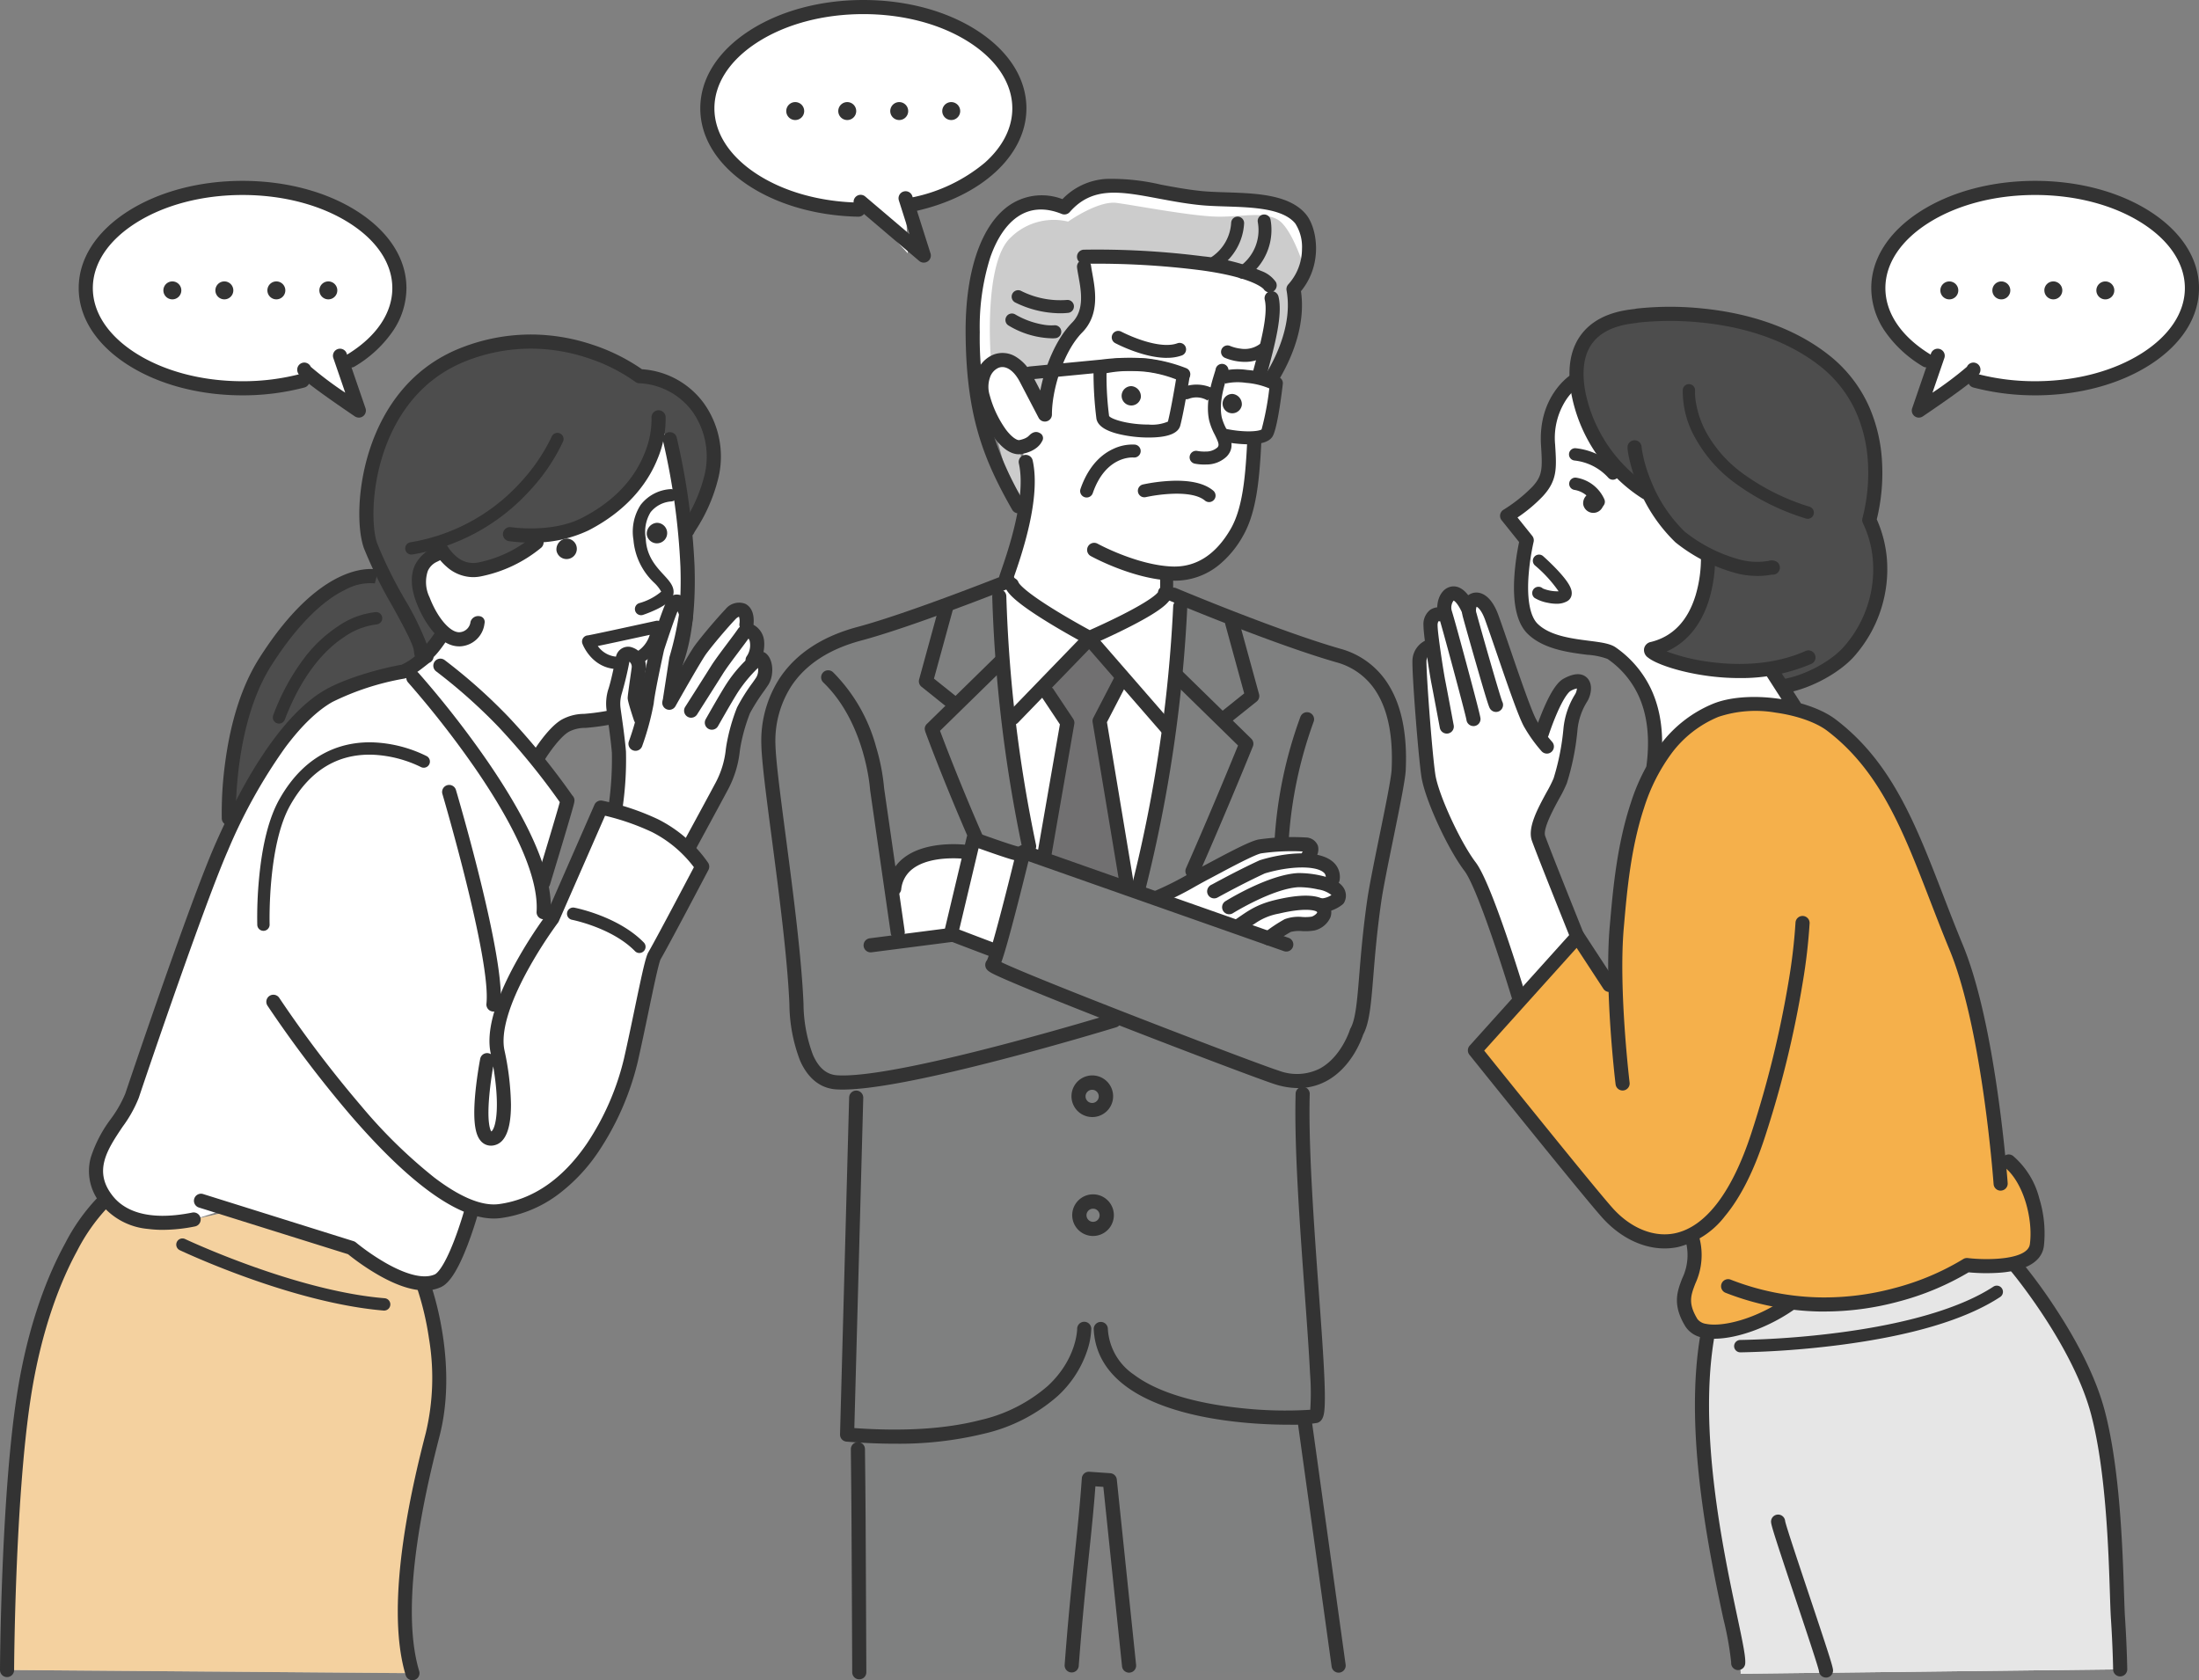 <svg id="イラスト" xmlns="http://www.w3.org/2000/svg" xmlns:xlink="http://www.w3.org/1999/xlink" width="378.826" height="289.467" viewBox="0 0 378.826 289.467">
  <rect x="0" y="0" width="378.826" height="289.467" fill="#808080" stroke="none"/>
  <defs>
    <clipPath id="clip-path">
      <rect id="長方形_5423" data-name="長方形 5423" width="378.826" height="289.467" fill="none"/>
    </clipPath>
    <clipPath id="clip-path-3">
      <rect id="長方形_5421" data-name="長方形 5421" width="74.445" height="81.332" fill="none"/>
    </clipPath>
  </defs>
  <g id="グループ_165586" data-name="グループ 165586" clip-path="url(#clip-path)">
    <g id="グループ_165585" data-name="グループ 165585">
      <g id="グループ_165584" data-name="グループ 165584" clip-path="url(#clip-path)">
        <path id="パス_218593" data-name="パス 218593" d="M104.775,255.44c-.126-28.405-.145-27.236-.261-37.846l-.07-2.376q-.883-.058-1.794-.132l1.57-58.048-.021-2.712a23.562,23.562,0,0,1-3.355.071c-4.9-.328-6.615-6.465-6.916-13.533-.6-14.161-4.671-37.948-4.835-44.652s2.829-15.664,15.67-19.095c7.149-1.91,19.442-6.624,23.922-8.373a67.449,67.449,0,0,1,15.756-1.032c9.685.345,14.432,2.669,14.432,2.669s17.443,7.343,28.425,10.492c5.938,1.7,10.975,7.067,10.375,19.7-.141,2.934-3.46,17.328-4.21,22.554-1.778,12.367-1.279,19.494-3.033,22.579,0,0-2.351,7.8-9.2,8.427l-.095,2.265c-.513,18.281,4.01,54.946,2.159,55.519a4.863,4.863,0,0,1-.792.113l-1.1.187,5.932,43.343s-35.612-.248-36.092-.231L147.9,222.949l-3.6-.249c-.679,9.751-1.668,17.054-2.86,32.74Z" transform="translate(42.987 32.646)" fill="#7f8080"/>
        <path id="パス_218594" data-name="パス 218594" d="M269.807,216.768s-.061-3.975-.383-8.8-.227-23.167-3.444-35.4S252.012,147.5,252.012,147.5l-.171-.732a27.105,27.105,0,0,1-8.439.35,47.872,47.872,0,0,1-29.142,6.55l-1.09-.044c-4.366,3.118-9.568,4.926-13.175,4.965l-1.176.01c-4.209,22.577,5.929,55.058,5.607,58.92Z" transform="translate(95.442 70.822)" fill="#fff"/>
        <path id="パス_218595" data-name="パス 218595" d="M269.807,216.768s-.061-3.975-.383-8.8-.227-23.167-3.444-35.4S252.012,147.5,252.012,147.5l-.171-.732a27.105,27.105,0,0,1-8.439.35,47.872,47.872,0,0,1-29.142,6.55l-1.09-.044c-4.366,3.118-9.568,4.926-13.175,4.965l-1.176.01c-4.209,22.577,5.929,55.058,5.607,58.92Z" transform="translate(95.442 70.822)" fill="#e6e6e6"/>
        <path id="パス_218596" data-name="パス 218596" d="M70.659,220.9c-3.831-12.7,1.769-34.407,3.508-41.216,3.06-11.983-1.213-24.475-1.428-25.118l-.162-.823c-5.352-.145-12.43-6.111-12.43-6.111l-20.477-6.412-6.71,1.523c-4.47.9-11.15,1.271-14.787-3.174l-.857.213s-9.929,9.2-13.65,33.72C.94,191.473.821,220.356.821,220.356Z" transform="translate(0.396 67.347)" fill="#f2f2f2"/>
        <path id="パス_218597" data-name="パス 218597" d="M121.594,74.9,121.2,62.753s-2.666,1.333-4.442-2.525c-.621-1.506-1.724-5.38-2.333-7.027-1.887-5.107,4.716-7.127,7.278-2.141,1.236,1.99,2.615,6.316,3.1,5.493,0,0,3.227-10.542,4.126-12.2,1.443-2.664,2.812-3.666,3.156-5.558.557-3.069-.2-4.734-.047-9.456,7.694,1.723,22,.556,29.743,4.875,6.289,1.081-.469,15.509-.469,15.509l.2,5.46c-.483,8.67-.609,18.868-4.121,23.677-3.951,5.408-8.6,4.03-11.353,5.966-.28.2-.065,2.013,0,2.843s2.842,1.42,2.842,1.42c-2.4,20.334-3.257,31.473-8.7,50.144l-17.257-5.653a168.416,168.416,0,0,1-4.836-30.515c-1.895-13.976,0-18.323,0-18.323Z" transform="translate(55.052 14.156)" fill="#fff"/>
        <path id="パス_218598" data-name="パス 218598" d="M220.931,94.583l-.325-.755c-11.3,1.883-22.549-2.861-20.426-3.382,10.261-2.517,9.549-16.1,9.549-16.1l-.274-.234a36.631,36.631,0,0,1-4.525-2.919,25.059,25.059,0,0,1-5.388-7.512l-.425-.028-.067-.144a26.722,26.722,0,0,1-11.579-16.813,20.6,20.6,0,0,1-.342-2.489l-.328.037s-5.122,3.25-4.623,11.066c.268,4.19.3,5.746-1.8,8.034a27.625,27.625,0,0,1-5.256,4.2l3.38,4.216s-2.784,11.528,1.026,15.254,11.681,2.833,13.6,4.191c3.973,2.812,9.7,8.166,7.334,23.461l-.039.835c3.863-7.236,9.433-13.657,17.8-15.092a17.76,17.76,0,0,1,6.542.328l-.184-.439Z" transform="translate(84.504 21.329)" fill="#fff"/>
        <path id="パス_218599" data-name="パス 218599" d="M183.97,59.268a1.766,1.766,0,1,0,1.69-2.052,1.886,1.886,0,0,0-1.69,2.052" transform="translate(88.771 27.608)" fill="#333"/>
        <g id="グループ_165583" data-name="グループ 165583" transform="translate(1.216 206.918)" opacity="0.5">
          <g id="グループ_165582" data-name="グループ 165582">
            <g id="グループ_165581" data-name="グループ 165581" clip-path="url(#clip-path-3)">
              <path id="パス_218600" data-name="パス 218600" d="M70.659,220.9c-3.831-12.7,1.769-34.407,3.508-41.216,3.06-11.983-1.213-24.475-1.428-25.118l-.162-.823c-5.352-.145-12.43-6.111-12.43-6.111l-20.477-6.412-6.71,1.523c-4.47.9-11.15,1.271-14.787-3.174l-.857.213s-9.929,9.2-13.65,33.72C.94,191.473.821,220.356.821,220.356Z" transform="translate(-0.82 -139.571)" fill="#f5b04b"/>
            </g>
          </g>
        </g>
        <path id="パス_218601" data-name="パス 218601" d="M33.751,171.479l21.409,6.705s9.577,8.069,14.876,5.665c2.818-1.279,5.792-12.013,5.792-12.013l.3-.574a10.219,10.219,0,0,0,4.631.574c14.16-1.932,20.81-18.45,22.526-25.959s3.426-16.908,4.077-18.02c1.463-2.5,8.219-15.36,8.219-15.36a22.056,22.056,0,0,0-8.127-7.055,42.2,42.2,0,0,0-9.318-3.112l-8.366,19.092s-.065.086-.184.248l-1.029,1.3s0-2.016-.053-3.379-.316-4.326-.316-4.326,4.313-14.14,4.17-14.163a127.859,127.859,0,0,0-10.99-13.515,94.084,94.084,0,0,0-10.905-9.712l-2.368-1.6c0-.182-2.858,2.442-4.1,2.651-3.14.525-9.175,2.153-12.711,4.151-4.934,2.789-11.541,10.247-18.515,26.155-4.049,9.238-13.7,37.6-15.406,42.732s-9.97,11.08-4.178,18.16c3.637,4.445,10.317,4.07,14.785,3.174Z" transform="translate(5.383 36.799)" fill="#fff"/>
        <path id="パス_218602" data-name="パス 218602" d="M91.914,52.269s10.664,42.651-7.721,47.346c-6.846,1.748-8.158.728-10.344,2.038-2.135,1.281-4.545,5.229-4.545,5.229l-.658.27c-1.46-1.77-3.241-3.834-5.377-6.161a94.037,94.037,0,0,0-10.907-9.712L49.6,89.614a36,36,0,0,0,3.275-3.985l-.262-.387a15.173,15.173,0,0,1-3.233-5.294c-2.371-6.2,2.04-7.721,2.04-7.721l1.438-.452c.731,1.044,2.913,3.616,6.283,2.929a22.544,22.544,0,0,0,11-5.7l1.392-.128c19.968-5,18.437-20.4,18.437-20.4Z" transform="translate(23.488 23.393)" fill="#fff"/>
        <path id="パス_218603" data-name="パス 218603" d="M27.183,122.819c6.283-13.146,12.167-19.561,16.661-22.1,3.534-2,9.571-3.626,12.711-4.151,1.241-.208,4.1-2.832,4.1-2.649l.881-1.288a27.108,27.108,0,0,0,2-2.76l-.362-.483a15.385,15.385,0,0,1-3.137-5.2c-2.369-6.2,2.04-7.721,2.04-7.721l1.167-.875S65.6,79.8,69.8,78.945A22.553,22.553,0,0,0,80.938,73.11l1.251.006c16.038-4.016,18.205-14.736,18.438-18.8L102.7,56.94c.971,3.494,2.932,15.214,2.932,15.214,0-.437,8.7-11.353,1.841-21.07a13.219,13.219,0,0,0-10.126-5.422S84.22,35.387,67.321,41.8,48.965,69.039,51.005,74.865a40.772,40.772,0,0,0,2.2,4.9l-1.149.415s-8.43-2.215-19.171,14.677c-6.846,10.769-6.29,26.958-6.29,26.958Z" transform="translate(12.826 19.152)" fill="#4d4d4d"/>
        <path id="パス_218604" data-name="パス 218604" d="M63.257,70.473a26.393,26.393,0,0,1-3.835-.256,1.217,1.217,0,0,1,.382-2.4c.07.012,7.084,1.078,12.287-1.6,5.321-2.743,8.953-6.5,10.793-11.178a15.261,15.261,0,0,0,1.176-6.067,1.217,1.217,0,0,1,2.427-.181,17.652,17.652,0,0,1-1.339,7.138c-1.419,3.6-4.642,8.686-11.943,12.449a22.211,22.211,0,0,1-9.948,2.1" transform="translate(28.178 22.997)" fill="#333"/>
        <path id="パス_218605" data-name="パス 218605" d="M57.144,69.406a6.924,6.924,0,0,1-4.523-1.758,9.435,9.435,0,0,1-1.976-2.329,1.216,1.216,0,1,1,2.121-1.189,7.092,7.092,0,0,0,1.481,1.708,4.342,4.342,0,0,0,3.77,1.045,21.192,21.192,0,0,0,9.263-4.39,1.216,1.216,0,1,1,1.537,1.884A23.6,23.6,0,0,1,58.5,69.267a6.771,6.771,0,0,1-1.359.139" transform="translate(24.362 30.023)" fill="#333"/>
        <path id="パス_218606" data-name="パス 218606" d="M55.984,80.748c-3.281,0-6-4.032-7.349-7.576-.967-2.532-1.038-4.714-.209-6.485a6.875,6.875,0,0,1,3.889-3.269l.792,2.3-.885.446a3.13,3.13,0,0,0-1.609,1.591,5.984,5.984,0,0,0,.3,4.551c1.355,3.548,3.591,6.132,5.2,6.007a2.011,2.011,0,0,0,1.852-1.8v.013a1.366,1.366,0,0,1,1.512-.98,1,1,0,0,1,.9,1.257,4.441,4.441,0,0,1-4.081,3.938c-.1.007-.2.012-.307.012" transform="translate(23.091 30.602)" fill="#333"/>
        <path id="パス_218607" data-name="パス 218607" d="M52.806,95.347a1.551,1.551,0,0,1-.4-.052c-.434-.113-1.173-.5-1.242-1.843-.062-1.164-2.009-4.7-3.727-7.828a75.925,75.925,0,0,1-4.9-9.961c-1.174-3.355-1.19-10.305,1.05-17.1,1.967-5.967,6.338-13.85,15.983-17.509a32.929,32.929,0,0,1,12.274-2.179,33.624,33.624,0,0,1,9.888,1.69,33.16,33.16,0,0,1,8.722,4.292,14.349,14.349,0,0,1,10.7,5.921,15.8,15.8,0,0,1,2.291,13.432,28.823,28.823,0,0,1-3.723,8.335c-.1.156-.206.331-.259.421A1.216,1.216,0,0,1,97.1,72.55c0-.4.139-.629.554-1.293a26.56,26.56,0,0,0,3.425-7.629A13.471,13.471,0,0,0,99.165,52.18a12.007,12.007,0,0,0-9.125-4.906h-.007a1.22,1.22,0,0,1-.75-.258,30.1,30.1,0,0,0-8.4-4.167,31.1,31.1,0,0,0-9.143-1.542,30.453,30.453,0,0,0-11.31,2.022c-16.185,6.139-17.443,26.265-15.6,31.53a74.527,74.527,0,0,0,4.737,9.593,50.552,50.552,0,0,1,3.792,7.7,23.9,23.9,0,0,0,1.821-2.532,1.216,1.216,0,0,1,2.061,1.29c-.027.044-.679,1.084-1.462,2.11-1.063,1.392-1.993,2.326-2.975,2.326" transform="translate(20.146 18.756)" fill="#333"/>
        <path id="パス_218608" data-name="パス 218608" d="M74.962,78.558a1.064,1.064,0,0,1-.337-2.074,10.042,10.042,0,0,0,3.8-1.984,6.232,6.232,0,0,0-1.155-1.478,11.428,11.428,0,0,1-3.626-7.444,8.488,8.488,0,0,1,1.223-6,7.014,7.014,0,0,1,5.075-2.732,1.064,1.064,0,1,1,.265,2.111,4.994,4.994,0,0,0-3.616,1.868,6.493,6.493,0,0,0-.844,4.427,1.112,1.112,0,0,1,.018.156c.142,3,1.766,4.757,3.069,6.17.953,1.035,1.778,1.927,1.723,3.075-.049,1.029-.967,1.944-2.888,2.879A22.036,22.036,0,0,1,75.3,78.5a1.066,1.066,0,0,1-.337.055" transform="translate(35.482 27.426)" fill="#333"/>
        <path id="パス_218609" data-name="パス 218609" d="M64.662,64.635a1.766,1.766,0,1,0,1.69-2.052,1.886,1.886,0,0,0-1.69,2.052" transform="translate(31.201 30.198)" fill="#333"/>
        <path id="パス_218610" data-name="パス 218610" d="M75.16,62.807a1.766,1.766,0,1,0,1.69-2.052,1.886,1.886,0,0,0-1.69,2.052" transform="translate(36.267 29.316)" fill="#333"/>
        <path id="パス_218611" data-name="パス 218611" d="M48.148,71.265a1.065,1.065,0,0,1-.178-2.114A32.79,32.79,0,0,0,66.853,58.94a31.621,31.621,0,0,0,5.469-7.986,1.064,1.064,0,0,1,1.963.824,32.687,32.687,0,0,1-5.807,8.541A34.954,34.954,0,0,1,48.327,71.25a1.057,1.057,0,0,1-.179.015" transform="translate(22.72 24.273)" fill="#333"/>
        <path id="パス_218612" data-name="パス 218612" d="M73.894,80.468c-4.52,0-6.129-4.2-6.194-4.378a1.063,1.063,0,0,1,.919-1.431c.669-.095,7.53-1.583,11.731-2.505a1.064,1.064,0,0,1,1.293,1.007,7.246,7.246,0,0,1-5.585,7,8.192,8.192,0,0,1-2.164.308m-3.546-3.981a4.338,4.338,0,0,0,3.546,1.852,6.061,6.061,0,0,0,1.6-.231A5.124,5.124,0,0,0,79.3,74.563c-4.952,1.085-7.564,1.64-8.954,1.924m-1.662-1.831h0Z" transform="translate(32.635 34.804)" fill="#333"/>
        <path id="パス_218613" data-name="パス 218613" d="M30.964,118.735A1.064,1.064,0,0,1,29.9,117.7a70.332,70.332,0,0,1,.3-7.908c.547-5.915,1.718-10.513,3.482-13.669C38.4,87.7,45.089,86.113,49.873,86.27a22.687,22.687,0,0,1,9.236,2.381,1.064,1.064,0,0,1-1.016,1.869,20.923,20.923,0,0,0-8.363-2.126c-6.067-.175-10.84,2.777-14.191,8.772-3.883,6.949-3.517,20.336-3.512,20.471a1.066,1.066,0,0,1-1.03,1.1h-.034" transform="translate(14.421 41.623)" fill="#333"/>
        <path id="パス_218614" data-name="パス 218614" d="M60.22,130.255a1.314,1.314,0,0,1-.132-.007,1.217,1.217,0,0,1-1.079-1.34c.823-7.605-7.5-35.851-7.585-36.135a1.217,1.217,0,0,1,2.334-.691c.348,1.182,8.544,29,7.671,37.088a1.218,1.218,0,0,1-1.208,1.085" transform="translate(24.79 44.012)" fill="#333"/>
        <path id="パス_218615" data-name="パス 218615" d="M62.3,155.378c-2.166,0-4.766-.847-7.771-2.535a40.9,40.9,0,0,1-5.447-3.706L23.39,141.093a1.216,1.216,0,1,1,.726-2.322l25.916,8.117a1.2,1.2,0,0,1,.42.23,38.659,38.659,0,0,0,5.293,3.622c3.634,2.036,6.5,2.68,8.3,1.867.218-.1,1.4-.844,3.313-5.8,1.064-2.758,1.8-5.405,1.809-5.432a1.217,1.217,0,0,1,2.345.651c-.031.111-.772,2.772-1.877,5.64-2.126,5.514-3.635,6.725-4.585,7.156a6.584,6.584,0,0,1-2.752.557" transform="translate(10.874 66.934)" fill="#333"/>
        <path id="パス_218616" data-name="パス 218616" d="M23.083,175.472a19.962,19.962,0,0,1-2.575-.16,11.688,11.688,0,0,1-7.865-4.025,8.857,8.857,0,0,1-2.012-8.21,22.5,22.5,0,0,1,3.5-6.745,20.463,20.463,0,0,0,2.477-4.359c.105-.317,10.937-32.552,15.445-42.836,7.693-17.547,14.6-24.219,19.031-26.726,3.841-2.172,10.08-3.785,13.109-4.292a11.448,11.448,0,0,0,2.787-1.867c.218-.17.406-.319.552-.427a1.388,1.388,0,0,1,1.49-.259,1.231,1.231,0,0,1,.689,1.1,1.216,1.216,0,0,1-.744,1.121c-.122.09-.317.245-.482.375-1.448,1.139-2.835,2.176-3.89,2.353a45.474,45.474,0,0,0-12.312,4.01c-2.6,1.472-5.336,4.105-8.118,7.828a91.242,91.242,0,0,0-9.883,17.758c-3.988,9.1-13.632,37.426-15.366,42.629a22.032,22.032,0,0,1-2.763,4.944c-2.663,3.97-5.177,7.721-1.626,12.06,1.755,2.145,5.542,4.366,13.605,2.752a1.216,1.216,0,0,1,.477,2.385,28.334,28.334,0,0,1-5.525.589" transform="translate(4.986 36.402)" fill="#333"/>
        <path id="パス_218617" data-name="パス 218617" d="M69.283,116.352a1.218,1.218,0,0,1-1.164-1.571c1.373-4.5,3.509-11.6,4.025-13.518-.052-.073-.107-.151-.166-.236a120.813,120.813,0,0,0-10.41-12.748,93.378,93.378,0,0,0-10.741-9.561,1.217,1.217,0,0,1,1.46-1.947,94.222,94.222,0,0,1,11.072,9.863A123.159,123.159,0,0,1,73.966,99.626c.135.191.274.39.344.482a1.225,1.225,0,0,1,.176.222c.3.477.2.857-.009,1.613-.1.385-.259.94-.466,1.647-.342,1.186-.827,2.824-1.441,4.872-1.044,3.484-2.114,6.993-2.124,7.027a1.218,1.218,0,0,1-1.164.863m4.373-16.579a1.085,1.085,0,0,1,.133.031.924.924,0,0,0-.133-.031" transform="translate(24.291 36.927)" fill="#333"/>
        <path id="パス_218618" data-name="パス 218618" d="M70.874,120.756c-.027,0-.052,0-.079,0a1.218,1.218,0,0,1-1.137-1.291c.36-5.613-3.322-14.191-10.648-24.807A164.693,164.693,0,0,0,47.526,79.967a1.216,1.216,0,0,1,1.809-1.626A167.089,167.089,0,0,1,61,93.251c7.76,11.239,11.49,20.111,11.089,26.367a1.217,1.217,0,0,1-1.213,1.139" transform="translate(22.782 37.608)" fill="#333"/>
        <path id="パス_218619" data-name="パス 218619" d="M1.216,221.9h0A1.216,1.216,0,0,1,0,220.677c0-.289.15-29.178,2.86-47.027,1.948-12.843,5.62-21.477,8.357-26.459a33.487,33.487,0,0,1,5.668-7.97A1.216,1.216,0,0,1,18.539,141a32.387,32.387,0,0,0-5.266,7.5c-2.614,4.795-6.126,13.113-8.009,25.516C2.581,191.69,2.433,220.4,2.431,220.687A1.216,1.216,0,0,1,1.216,221.9" transform="translate(0 67.021)" fill="#333"/>
        <path id="パス_218620" data-name="パス 218620" d="M48.749,217.634a1.217,1.217,0,0,1-1.164-.866c-3.9-12.923,1.634-34.587,3.453-41.707l.04-.16a41.03,41.03,0,0,0,.516-16.16,50.5,50.5,0,0,0-1.908-8.244l-.01-.031a1.216,1.216,0,0,1,2.307-.768l.01.027c.761,2.27,4.4,14.182,1.442,25.778l-.042.16c-1.776,6.957-7.184,28.127-3.479,40.4a1.217,1.217,0,0,1-1.165,1.569" transform="translate(22.304 71.833)" fill="#333"/>
        <path id="パス_218621" data-name="パス 218621" d="M26.988,110.28a1.216,1.216,0,0,1-1.214-1.174,63.643,63.643,0,0,1,.587-9.642c.974-7.334,2.956-13.393,5.892-18.01,11.089-17.442,20.127-15.3,20.506-15.2L52.141,68.6l.016,0a8.825,8.825,0,0,0-5.023,1.051c-5.33,2.532-9.918,8.52-12.828,13.1-6.569,10.332-6.107,26.106-6.1,26.263a1.214,1.214,0,0,1-1.173,1.257h-.043" transform="translate(12.431 31.905)" fill="#333"/>
        <path id="パス_218622" data-name="パス 218622" d="M78.358,113.292a1.057,1.057,0,0,1-.762-.322c-3.918-4.019-10.778-5.388-10.848-5.4a1.064,1.064,0,1,1,.406-2.089c.307.059,7.586,1.514,11.965,6a1.064,1.064,0,0,1-.762,1.807" transform="translate(31.792 50.888)" fill="#333"/>
        <path id="パス_218623" data-name="パス 218623" d="M62.985,107.261a1.218,1.218,0,0,1-1.038-1.85c.264-.43,2.636-4.243,4.958-5.637a8.082,8.082,0,0,1,3.917-1.023A37.6,37.6,0,0,0,77.574,97.6a10,10,0,0,0,5.011-3.021,15.731,15.731,0,0,0,3.1-5.57c1.354-3.982,1.938-9.239,1.729-15.623a118.369,118.369,0,0,0-3-21.657,1.216,1.216,0,0,1,2.36-.59A121.285,121.285,0,0,1,89.847,73.3c.216,6.679-.406,12.226-1.859,16.487-1.895,5.565-5.195,8.986-9.811,10.164a39.8,39.8,0,0,1-7.143,1.22,5.9,5.9,0,0,0-2.876.683c-1.542.925-3.506,3.792-4.133,4.82a1.218,1.218,0,0,1-1.039.583" transform="translate(29.805 24.23)" fill="#333"/>
        <path id="パス_218624" data-name="パス 218624" d="M83.976,113.135s4.233-8.149,5.874-11.229a17.972,17.972,0,0,0,2.1-7.006A31.718,31.718,0,0,1,93.7,88.635a53.285,53.285,0,0,1,3.259-5.073c1.026-1.643.251-4.511-.815-3.76a8.938,8.938,0,0,0-.989.848l.113-.66c1.641-2.891.434-4.875-.649-5.049-.074-.012-.556.1-.629.108l.212-1.2c.314-2.82-1.382-3.19-2.756-1.755s-3.884,4.387-5.137,6.077c-.815,1.1-3.923,6.565-5.011,8.489l-.276.159,1.091-7.045s1.877-6.88,1.662-7.829-1.4-2.974-2.239-1.545c-.56.958-2.7,7.537-2.7,7.537s-1.61,7.239-1.815,9.395a19.369,19.369,0,0,1-.627,2.922L76,90s-1.024-3.085-1.024-3.5.581-4.268.689-5.137c.251-2.006-2.381-3.509-2.756-1.567-.153.79-.848,4.21-1.349,5.648a7.074,7.074,0,0,0-.246,2.929c.194,1.509.24,3.345.593,6.081.417,3.236-.384,10.991-.384,10.991Z" transform="translate(34.383 33.732)" fill="#fff"/>
        <path id="パス_218625" data-name="パス 218625" d="M72.073,103.855a1.293,1.293,0,0,1-.169-.012,1.216,1.216,0,0,1-1.038-1.371,56.057,56.057,0,0,0,.557-9.069c-.182-2.107-.5-4.32-.722-5.936C70.62,86.9,70.55,86.4,70.5,86a8.257,8.257,0,0,1,.3-3.484c.445-1.279,1.106-4.464,1.3-5.479a2.144,2.144,0,0,1,2.476-1.858,3.463,3.463,0,0,1,2.68,3.806c-.037.305-.129.946-.234,1.687-.153,1.066-.4,2.812-.44,3.259.085.42.55,1.926.958,3.153a1.217,1.217,0,0,1-2.31.766c-1.085-3.272-1.085-3.7-1.085-3.878,0-.3.123-1.219.468-3.644.105-.729.194-1.359.23-1.644a1.133,1.133,0,0,0-.4-.958A57.234,57.234,0,0,1,73.1,83.319a5.928,5.928,0,0,0-.188,2.374c.049.382.119.87.2,1.435.233,1.644.549,3.895.738,6.065a57.555,57.555,0,0,1-.571,9.614,1.218,1.218,0,0,1-1.2,1.048" transform="translate(33.987 36.263)" fill="#333"/>
        <path id="パス_218626" data-name="パス 218626" d="M74.243,96.012a1.23,1.23,0,0,1-.4-.068,1.216,1.216,0,0,1-.746-1.551,43.187,43.187,0,0,0,1.861-6.778c.211-2.206,1.772-9.245,1.838-9.545.009-.039.019-.076.031-.113.365-1.119,2.213-6.754,2.809-7.774a1.912,1.912,0,0,1,1.987-1.076c1.422.219,2.291,2.093,2.488,2.967.1.44.123,1.176-.755,4.824-.391,1.632-.811,3.19-.9,3.527L81.372,87.4a1.217,1.217,0,0,1-2.4-.372l1.091-7.045a1.336,1.336,0,0,1,.03-.133,55.939,55.939,0,0,0,1.637-7.291,2.77,2.77,0,0,0-.246-.58c-.5,1.241-1.481,4.09-2.323,6.673-.15.68-1.591,7.232-1.778,9.19A46.387,46.387,0,0,1,75.39,95.2a1.217,1.217,0,0,1-1.147.814" transform="translate(35.237 33.336)" fill="#333"/>
        <path id="パス_218627" data-name="パス 218627" d="M78.17,88.5a1.216,1.216,0,0,1-1.059-1.813c.454-.807,4.461-7.923,5.472-9.287,1.331-1.8,3.908-4.806,5.235-6.194a3.007,3.007,0,0,1,3.4-.984c.66.308,1.726,1.2,1.447,3.714a1.216,1.216,0,0,1-2.418-.268,2.575,2.575,0,0,0-.073-1.207,1.59,1.59,0,0,0-.6.427c-1.279,1.337-3.758,4.231-5.039,5.96-.778,1.051-4.095,6.876-5.306,9.032a1.217,1.217,0,0,1-1.061.621" transform="translate(37.133 33.782)" fill="#333"/>
        <path id="パス_218628" data-name="パス 218628" d="M80.707,88.675a1.215,1.215,0,0,1-1.024-1.869c.034-.053,3.431-5.389,4.442-7.008.64-1.023,1.844-2.629,2.907-4.046.7-.927,1.355-1.8,1.718-2.338a2.143,2.143,0,0,1,2.992-.568,3.533,3.533,0,0,1,1.533,2.587,6.234,6.234,0,0,1-.921,3.918,1.216,1.216,0,0,1-2.116-1.2,3.359,3.359,0,0,0,.535-2.774,1.179,1.179,0,0,0-.187-.344c-.4.572-.99,1.357-1.609,2.179-1.035,1.377-2.206,2.94-2.79,3.875-1.017,1.626-4.419,6.971-4.454,7.024a1.216,1.216,0,0,1-1.027.563" transform="translate(38.357 34.971)" fill="#333"/>
        <path id="パス_218629" data-name="パス 218629" d="M80.447,110.6a1.2,1.2,0,0,1-.58-.148,1.218,1.218,0,0,1-.488-1.65c.04-.071,3.927-7.214,5.548-10.253a15.677,15.677,0,0,0,1.883-6.022c.028-.2.056-.394.087-.594a32.829,32.829,0,0,1,1.838-6.562,31.724,31.724,0,0,1,2.691-4.283c.3-.425.552-.793.654-.958a2.509,2.509,0,0,0,.273-1.582,24.878,24.878,0,0,0-3.361,4.021c-.989,1.508-3.5,5.964-3.53,6.009a1.216,1.216,0,0,1-2.119-1.195c.105-.187,2.581-4.572,3.613-6.147A23.2,23.2,0,0,1,91.6,76.025a1.736,1.736,0,0,1,2.268.159c1.127,1.064,1.265,3.66.279,5.238-.133.213-.38.568-.719,1.056a34,34,0,0,0-2.452,3.853A30.412,30.412,0,0,0,89.3,92.3c-.03.194-.058.387-.086.58A18.153,18.153,0,0,1,87.074,99.7c-1.626,3.048-5.518,10.2-5.558,10.272a1.216,1.216,0,0,1-1.069.635" transform="translate(38.232 36.517)" fill="#333"/>
        <path id="パス_218630" data-name="パス 218630" d="M70.153,165.033c-6.193,0-14.49-5.975-24.693-17.787a204.13,204.13,0,0,1-14.309-18.873,1.216,1.216,0,1,1,2.034-1.333,202.244,202.244,0,0,0,14.131,18.632,87.214,87.214,0,0,0,12.564,12.3c4.513,3.429,8.27,4.968,11.166,4.574,5.834-.8,10.908-4.285,15.089-10.372a45.258,45.258,0,0,0,6.415-14.652c.64-2.8,1.293-5.926,1.865-8.682,1.334-6.4,1.884-8.891,2.345-9.682,1.244-2.124,6.443-11.986,7.844-14.649a20.9,20.9,0,0,0-7.224-6.056A41.633,41.633,0,0,0,89.3,95.641l-7.967,18.182a1.3,1.3,0,0,1-.144.243,75.959,75.959,0,0,0-5.279,8.3c-3.219,5.9-4.581,10.634-3.941,13.676a47.655,47.655,0,0,1,1.121,9.27c.013,2.941-.442,5-1.354,6.126a2.654,2.654,0,0,1-2.1,1.045,2.3,2.3,0,0,1-1.794-.869c-.645-.783-1.44-2.494-.882-8.293.291-3.008.807-5.686.829-5.8a1.214,1.214,0,0,1,1.425-.962,1.162,1.162,0,0,1,.414.163c-.012-.061-.025-.122-.037-.182-.775-3.672.639-8.843,4.2-15.368a77.509,77.509,0,0,1,5.373-8.453l8.31-18.965a1.216,1.216,0,0,1,1.337-.709,43.126,43.126,0,0,1,9.622,3.211,23.141,23.141,0,0,1,8.621,7.493,1.215,1.215,0,0,1,.055,1.226c-.276.525-6.769,12.882-8.241,15.4-.342.685-1.259,5.081-2.068,8.959-.577,2.766-1.232,5.9-1.875,8.726a47.864,47.864,0,0,1-6.781,15.488,30.336,30.336,0,0,1-6.96,7.365,21.324,21.324,0,0,1-9.805,4.038,8.967,8.967,0,0,1-1.223.082m-.125-26.216c-.182,1.057-.486,2.986-.669,4.993-.433,4.772.175,5.989.34,6.224a.467.467,0,0,0,.151-.133c.734-.906,1.3-4.551.178-11.083" transform="translate(14.935 44.887)" fill="#333"/>
        <path id="パス_218631" data-name="パス 218631" d="M56.305,156.337c-.03,0-.058,0-.087,0-4.56-.374-12.351-1.662-23.565-5.691-6.691-2.4-11.513-4.685-11.562-4.707A1.064,1.064,0,0,1,22,144.013c.188.089,19,8.943,34.387,10.2a1.064,1.064,0,0,1-.086,2.124" transform="translate(9.884 69.441)" fill="#333"/>
        <path id="パス_218632" data-name="パス 218632" d="M261.52,159.58c-.839-8.372-2.99-25.621-7.217-35.827-6.436-15.544-9.957-29.507-21.471-38.286-4.359-3.324-14.349-4.848-19.953-2.575-14.585,5.92-16.1,26.517-17.057,37.332a94.462,94.462,0,0,0-.2,10.76l-1.088-.783-5.471-8.369-17.673,19.641s19.344,24.11,22.822,27.99c3.339,3.724,8.717,6.464,14.146,3.958l.409.246c2.105,7.463-3.847,8.578-.076,14.748,1.858,3.041,10.523,1.34,17.22-3.442l.915.025a47.869,47.869,0,0,0,29.317-6.532s11.41,1.383,12.054-3.444c.574-4.305-.933-11.282-4.855-14.4Z" transform="translate(82.701 39.476)" fill="#f5b04b"/>
        <path id="パス_218633" data-name="パス 218633" d="M219.085,100.58c4.124-.718,9.113-3.435,11.444-6.369C239.568,82.828,233.645,72,233.645,72s5.248-17.35-7.843-27.579-32.094-7.651-32.094-7.651c-.642.294-12.846-.165-10.17,13.42a26.765,26.765,0,0,0,11.684,16.837,41.865,41.865,0,0,0,5.835,7.893,37.14,37.14,0,0,0,4.15,2.713l.648.44s.712,13.587-9.549,16.1c-2.107.516,8.956,5.193,20.173,3.423Z" transform="translate(88.378 17.602)" fill="#4d4d4d"/>
        <path id="パス_218634" data-name="パス 218634" d="M200.748,112.282a1.135,1.135,0,0,1-.157-.01,1.216,1.216,0,0,1-1.051-1.361c.617-4.775.123-8.885-1.468-12.215a15.634,15.634,0,0,0-5.247-6.123,12.39,12.39,0,0,0-3.511-.716c-3.184-.406-7.543-.964-10.237-3.6-1.844-1.8-2.62-5.161-2.3-9.973a43.028,43.028,0,0,1,.815-5.846l-3.015-3.76a1.216,1.216,0,0,1,.32-1.8,26.6,26.6,0,0,0,4.987-3.975c1.739-1.9,1.742-3.05,1.481-7.137-.54-8.437,4.949-12.022,5.183-12.17a1.216,1.216,0,0,1,1.308,2.05,8.9,8.9,0,0,0-2.213,2.359,12.035,12.035,0,0,0-1.85,7.607c.264,4.12.4,6.188-2.113,8.932a26.14,26.14,0,0,1-4.366,3.662l2.541,3.168a1.214,1.214,0,0,1,.233,1.047,40.725,40.725,0,0,0-.885,6.056c-.255,3.941.307,6.8,1.58,8.043,2.11,2.064,5.843,2.541,8.842,2.925,2.041.259,3.653.466,4.609,1.143a18.248,18.248,0,0,1,6.037,7.06c1.8,3.76,2.362,8.326,1.686,13.574a1.218,1.218,0,0,1-1.205,1.06" transform="translate(84.108 20.945)" fill="#333"/>
        <path id="パス_218635" data-name="パス 218635" d="M207.444,86.071a40.693,40.693,0,0,1-5.063-.323c-5.173-.652-9.347-2.139-10.649-3.208a1.567,1.567,0,0,1-.667-1.6,1.454,1.454,0,0,1,1.152-1.088c3.788-.93,6.388-3.656,7.728-8.1a22.518,22.518,0,0,0,.9-6.759,1.217,1.217,0,0,1,2.43-.126,24.657,24.657,0,0,1-.976,7.518c-1.321,4.439-3.844,7.546-7.359,9.1a33.369,33.369,0,0,0,7.5,1.815c4.285.568,10.612.7,16.431-1.893a1.216,1.216,0,1,1,.99,2.222,30.564,30.564,0,0,1-12.409,2.44" transform="translate(92.178 30.743)" fill="#333"/>
        <path id="パス_218636" data-name="パス 218636" d="M219.461,102.192a1.217,1.217,0,0,1-.208-2.415c3.9-.678,8.6-3.281,10.7-5.927a20.112,20.112,0,0,0,4.7-14.409,17.911,17.911,0,0,0-1.7-6.465,1.228,1.228,0,0,1-.1-.934,30.767,30.767,0,0,0,.933-9.61,24.693,24.693,0,0,0-2-8.545,21,21,0,0,0-6.365-8.114c-3.606-2.817-10.059-6.39-20.327-7.41a52.706,52.706,0,0,0-10.762-.006,6.019,6.019,0,0,1-.7.111c-1.447.178-5.291.652-7.367,3.518-1.459,2.015-1.829,4.906-1.1,8.594a25.6,25.6,0,0,0,11,16,1.216,1.216,0,0,1-1.225,2.1,25.767,25.767,0,0,1-5.223-4.36,27.178,27.178,0,0,1-6.937-13.269c-.863-4.378-.351-7.908,1.52-10.49,2.7-3.724,7.3-4.292,9.039-4.507.136-.016.3-.037.38-.049a1.217,1.217,0,0,1,.2-.046,53.6,53.6,0,0,1,11.421-.015c5.988.594,14.593,2.449,21.584,7.912a23.424,23.424,0,0,1,7.113,9.094,27.225,27.225,0,0,1,2.184,9.42,33.6,33.6,0,0,1-.907,9.9,20.925,20.925,0,0,1,1.748,6.86,22.631,22.631,0,0,1-5.208,16.234c-2.464,3.1-7.7,6.031-12.186,6.811a1.276,1.276,0,0,1-.211.018" transform="translate(88.001 17.205)" fill="#333"/>
        <path id="パス_218637" data-name="パス 218637" d="M211.518,74.537a15.467,15.467,0,0,1-3.242-.357,28.627,28.627,0,0,1-10.825-5.371,1.1,1.1,0,0,1-.1-.085,27.634,27.634,0,0,1-6.694-10.3c-1.05-2.762-1.662-5.61-1.509-6.311a1.216,1.216,0,0,1,2.4.338,23.661,23.661,0,0,0,1.517,5.457,25.089,25.089,0,0,0,5.9,8.995,26.2,26.2,0,0,0,9.825,4.9,11.679,11.679,0,0,0,4.658.135,1.675,1.675,0,0,1,1.484.231,1.217,1.217,0,0,1-.919,2.142l-.173.027a13.479,13.479,0,0,1-2.316.2" transform="translate(91.257 24.683)" fill="#333"/>
        <path id="パス_218638" data-name="パス 218638" d="M210.079,85.5a1.212,1.212,0,0,1-1.024-.56l-3.659-5.7a1.216,1.216,0,1,1,2.047-1.314l3.659,5.706a1.217,1.217,0,0,1-1.023,1.872" transform="translate(99.017 37.331)" fill="#333"/>
        <path id="パス_218639" data-name="パス 218639" d="M187.426,60.726a1.066,1.066,0,0,1-.987-.666,4.236,4.236,0,0,0-3.173-2.44,1.064,1.064,0,1,1,.28-2.11,6.394,6.394,0,0,1,4.866,3.752,1.063,1.063,0,0,1-.587,1.385,1.05,1.05,0,0,1-.4.079" transform="translate(87.985 26.781)" fill="#333"/>
        <path id="パス_218640" data-name="パス 218640" d="M189.881,57.516a1.059,1.059,0,0,1-.832-.4,9.2,9.2,0,0,0-5.76-2.909,1.064,1.064,0,0,1,.171-2.121,11.219,11.219,0,0,1,7.251,3.7,1.064,1.064,0,0,1-.83,1.729" transform="translate(87.972 25.131)" fill="#333"/>
        <path id="パス_218641" data-name="パス 218641" d="M254.481,166.038a1.215,1.215,0,0,1-1.211-1.13c-.006-.067-.491-6.774-1.668-15.076-1.549-10.932-3.588-19.654-5.893-25.221-1.211-2.925-2.32-5.8-3.392-8.573-4.62-11.957-8.609-22.284-17.693-29.21-1.927-1.469-5.267-2.646-8.938-3.149a20.25,20.25,0,0,0-9.82.734,19.192,19.192,0,0,0-8.044,6.247,31.9,31.9,0,0,0-4.757,9.4c-2.3,6.937-2.959,14.486-3.442,20l-.058.661c-.933,10.566.98,26.543,1,26.7a1.216,1.216,0,1,1-2.415.292c-.082-.664-1.961-16.392-1.008-27.209l.058-.66c.494-5.632,1.17-13.346,3.557-20.552a34.327,34.327,0,0,1,5.138-10.12,21.584,21.584,0,0,1,9.058-7.02c5.783-2.347,16.259-.993,21.148,2.734,9.631,7.343,13.734,17.968,18.486,30.269,1.067,2.763,2.172,5.62,3.371,8.519,2.418,5.84,4.455,14.529,6.056,25.827,1.188,8.382,1.678,15.16,1.683,15.227a1.217,1.217,0,0,1-1.127,1.3c-.03,0-.058,0-.087,0" transform="translate(90.171 39.083)" fill="#333"/>
        <path id="パス_218642" data-name="パス 218642" d="M201.287,161.652a9.431,9.431,0,0,1-1.877-.173,4.433,4.433,0,0,1-3.082-1.929c-2.3-3.76-1.416-6.056-.563-8.277a9.255,9.255,0,0,0,.507-6.777,1.216,1.216,0,1,1,2.341-.66,11.7,11.7,0,0,1-.577,8.308c-.786,2.047-1.3,3.4.368,6.136a2.283,2.283,0,0,0,1.493.814c2.838.58,8.7-.842,13.983-4.614a1.216,1.216,0,0,1,1.414,1.979c-4.461,3.186-10,5.192-14.007,5.192" transform="translate(94.027 68.978)" fill="#333"/>
        <path id="パス_218643" data-name="パス 218643" d="M217.825,161.212c-.228,0-.455,0-.683,0a46.827,46.827,0,0,1-16.376-3.229,1.215,1.215,0,1,1,.882-2.265,44.421,44.421,0,0,0,15.47,3.06,46.363,46.363,0,0,0,12.719-1.6,44.423,44.423,0,0,0,11.832-4.978,1.213,1.213,0,0,1,.821-.2c3.334.4,10.338.344,10.7-2.4.571-4.273-1.063-10.63-4.4-13.283a1.216,1.216,0,0,1,1.512-1.905,14.244,14.244,0,0,1,4.523,7.358,20.383,20.383,0,0,1,.781,8.152c-.439,3.291-4.249,4.31-7.368,4.583a32.542,32.542,0,0,1-5.6-.046,46.89,46.89,0,0,1-12.081,5.039,48.957,48.957,0,0,1-12.733,1.709" transform="translate(96.501 64.733)" fill="#333"/>
        <path id="パス_218644" data-name="パス 218644" d="M252.555,218.142a1.217,1.217,0,0,1-1.216-1.2c0-.039-.064-4-.38-8.74-.064-.964-.111-2.424-.172-4.274-.237-7.405-.68-21.188-3.233-30.894-3.113-11.829-13.619-24.468-13.724-24.594a1.216,1.216,0,1,1,1.864-1.561,91.825,91.825,0,0,1,5.862,8.063c4.173,6.4,6.981,12.275,8.35,17.473,2.623,9.971,3.073,23.934,3.313,31.434.061,1.826.105,3.269.169,4.191.319,4.8.384,8.824.384,8.864a1.217,1.217,0,0,1-1.2,1.235h-.021" transform="translate(112.693 70.664)" fill="#333"/>
        <path id="パス_218645" data-name="パス 218645" d="M204.407,213.438q-.051,0-.1,0a1.214,1.214,0,0,1-1.11-1.314,55.023,55.023,0,0,0-1.367-7.6c-2.427-11.432-6.944-32.712-3.8-49.6a1.216,1.216,0,0,1,2.391.446c-3.06,16.41,1.392,37.382,3.783,48.649,1.02,4.8,1.506,7.162,1.411,8.3a1.217,1.217,0,0,1-1.211,1.115" transform="translate(95.036 74.276)" fill="#333"/>
        <path id="パス_218646" data-name="パス 218646" d="M215.262,204.076a1.216,1.216,0,0,1-1.211-1.115c-.169-.876-2.329-7.337-4.067-12.538-3.694-11.052-4.187-12.664-4.187-13.206a1.216,1.216,0,0,1,2.428-.1c.166.878,2.326,7.337,4.065,12.538,3.7,11.052,4.188,12.664,4.188,13.208a1.217,1.217,0,0,1-1.217,1.216" transform="translate(99.304 84.925)" fill="#333"/>
        <path id="パス_218647" data-name="パス 218647" d="M202.576,160.891a1.064,1.064,0,0,1-.007-2.129,155.179,155.179,0,0,0,16.759-1.238c12-1.545,21.291-4.3,26.863-7.963a1.065,1.065,0,0,1,1.17,1.779c-5.93,3.9-15.279,6.691-27.787,8.3a157.83,157.83,0,0,1-16.99,1.253Z" transform="translate(97.235 72.084)" fill="#333"/>
        <path id="パス_218648" data-name="パス 218648" d="M166.493,77.554a8.051,8.051,0,0,1,0-4.075l.683-.1a1.464,1.464,0,0,1,1.893-.734l.424-.3c-.74-2.35,1.613-5.982,4.056-.52l.138-.713c.431-1.625,2.48-1.758,3.838,1.976,1.724,4.743,5.334,15.93,6.628,18.229a23.625,23.625,0,0,0,1.69,2.571l.322-.847s2.336-7.248,4.359-8.342c3.029-1.641,3.281.442,2.54,2.019a13,13,0,0,0-1.972,5.616,42.316,42.316,0,0,1-1.764,8.9c-.719,2.012-4.6,7.473-3.737,9.918s6.756,17.1,6.756,17.1l-10.062,10.492s-5.749-19.116-8.48-22.708a47.591,47.591,0,0,1-4.682-8.4l-2.546-6.359s-1.438-16.394-1.869-19.987a3.576,3.576,0,0,1,1.788-3.737" transform="translate(79.458 33.277)" fill="#fff"/>
        <path id="パス_218649" data-name="パス 218649" d="M182.546,137.4a1.214,1.214,0,0,1-1.164-.866c-1.582-5.259-6.154-19.52-8.284-22.324-2.943-3.872-6.827-12.36-7.42-16.217-.531-3.451-1.735-18.715-1.53-20.363A3.97,3.97,0,0,1,167,74.268l.614,2.354.018-.006a1.543,1.543,0,0,0-1.075,1.314c-.133,1.259.949,15.976,1.521,19.692.526,3.426,4.295,11.619,6.953,15.114,2.783,3.663,8.081,21.117,8.676,23.095a1.217,1.217,0,0,1-1.165,1.567" transform="translate(79.195 35.836)" fill="#333"/>
        <path id="パス_218650" data-name="パス 218650" d="M169.42,92.335a1.215,1.215,0,0,1-1.193-.993c-.012-.064-1.185-6.332-1.466-7.746-.256-1.281-1.349-8.167-1.349-9.829a3.149,3.149,0,0,1,1.182-2.772,2.921,2.921,0,0,1,2.541-.261l-.848,2.279.019.007a.707.707,0,0,0-.323-.027,1.461,1.461,0,0,0-.138.774c0,1.3.993,7.81,1.3,9.352.285,1.429,1.423,7.518,1.471,7.777a1.215,1.215,0,0,1-.971,1.419,1.3,1.3,0,0,1-.225.021" transform="translate(79.816 34.044)" fill="#333"/>
        <path id="パス_218651" data-name="パス 218651" d="M173.248,92.207a1.217,1.217,0,0,1-1.21-1.09c-.218-1.186-4.151-15.838-4.837-18.014-.547-1.74.1-4.167,1.792-4.808.958-.365,2.821-.4,4.535,3.426a1.216,1.216,0,0,1-2.221.993c-.694-1.552-1.278-2.047-1.477-2.127a1.992,1.992,0,0,0-.31,1.785c.393,1.244,1.656,5.866,2.735,9.9,2.208,8.241,2.208,8.52,2.208,8.723a1.215,1.215,0,0,1-1.216,1.216" transform="translate(80.588 32.879)" fill="#333"/>
        <path id="パス_218652" data-name="パス 218652" d="M184.514,96.6a1.216,1.216,0,0,1-.9-.394,25.292,25.292,0,0,1-3.038-4.25c-.952-1.69-2.867-7.279-4.719-12.685-.755-2.2-1.468-4.28-1.993-5.726-.6-1.652-1.233-2.154-1.456-2.243a1.586,1.586,0,0,0-.013,1.131c.872,3.216,4,14.152,4.424,15.2a1.216,1.216,0,0,1-2.089,1.241c-.144-.218-.3-.442-2.233-7.146-1.021-3.531-2.067-7.244-2.451-8.656-.52-1.918.16-3.646,1.617-4.108,1.354-.428,3.242.332,4.486,3.754.534,1.466,1.248,3.555,2.007,5.767,1.647,4.8,3.7,10.784,4.538,12.281a22.952,22.952,0,0,0,2.712,3.8,1.217,1.217,0,0,1-.9,2.038" transform="translate(81.971 33.225)" fill="#333"/>
        <path id="パス_218653" data-name="パス 218653" d="M185.972,124.939a1.216,1.216,0,0,1-1.128-.763c-.242-.6-5.912-14.711-6.774-17.151-.79-2.239.993-5.516,2.568-8.409a21.892,21.892,0,0,0,1.17-2.323,41.5,41.5,0,0,0,1.7-8.6,13.671,13.671,0,0,1,1.978-5.846c.041-.07.092-.154.11-.188a2.349,2.349,0,0,0,.231-.86,3.8,3.8,0,0,0-1.1.437c-.092.049-.935.583-2.4,3.992-.805,1.875-1.374,3.637-1.38,3.654a1.216,1.216,0,0,1-2.316-.746c.025-.077.612-1.89,1.462-3.868,1.65-3.841,2.774-4.792,3.475-5.173,1.746-.946,3.084-1,3.975-.157.848.8.944,2.277.246,3.764-.052.11-.117.219-.215.385a11.189,11.189,0,0,0-1.647,4.823,43.493,43.493,0,0,1-1.831,9.2,22.159,22.159,0,0,1-1.324,2.667c-.992,1.823-2.84,5.22-2.411,6.437.844,2.39,6.677,16.908,6.737,17.054a1.216,1.216,0,0,1-1.128,1.671" transform="translate(85.831 37.804)" fill="#333"/>
        <path id="パス_218654" data-name="パス 218654" d="M204.463,163.728c-3.794,0-7.684-1.893-10.76-5.325-3.46-3.859-22.075-27.055-22.865-28.039a1.215,1.215,0,0,1,.044-1.574l17.672-19.641a1.216,1.216,0,0,1,1.923.147l5.471,8.367a1.216,1.216,0,1,1-2.036,1.331l-4.606-7.045-15.924,17.7c3.4,4.227,19.074,23.723,22.131,27.133,3.115,3.475,7.132,5.094,10.745,4.33,5.294-1.119,9.847-7.1,13.163-17.307a178.866,178.866,0,0,0,6.41-26.152,96.789,96.789,0,0,0,1.18-10.071,1.217,1.217,0,0,1,2.431.1,97.1,97.1,0,0,1-1.2,10.3,178.772,178.772,0,0,1-6.507,26.571c-1.9,5.84-4.216,10.422-6.889,13.623a14.589,14.589,0,0,1-8.084,5.312,11.084,11.084,0,0,1-2.3.239" transform="translate(82.305 51.348)" fill="#333"/>
        <path id="パス_218655" data-name="パス 218655" d="M55.7,51.539c5.119-3.128,8.3-7.555,8.3-12.444,0-9.531-12.1-17.258-27.015-17.258S9.965,29.564,9.965,39.1s12.1,17.26,27.015,17.26a40.505,40.505,0,0,0,10.338-1.309A55.153,55.153,0,0,0,55.7,51.539" transform="translate(4.808 10.537)" fill="#fff"/>
        <path id="パス_218656" data-name="パス 218656" d="M41.526,41.367l3.23,9.4s-9.4-6.314-9.4-7.048Z" transform="translate(17.062 19.961)" fill="#fff"/>
        <path id="パス_218657" data-name="パス 218657" d="M37.375,57.967c-7.445,0-14.461-1.864-19.756-5.247-5.465-3.491-8.474-8.189-8.474-13.229s3.01-9.737,8.474-13.229c5.3-3.383,12.311-5.247,19.756-5.247s14.461,1.864,19.756,5.247c5.465,3.491,8.474,8.189,8.474,13.229a13.277,13.277,0,0,1-2.442,7.562,20.83,20.83,0,0,1-6.434,5.918A1.216,1.216,0,1,1,55.458,50.9c4.975-3.055,7.715-7.107,7.715-11.408,0-4.181-2.611-8.151-7.35-11.178-4.909-3.137-11.46-4.864-18.447-4.864s-13.538,1.727-18.447,4.864c-4.74,3.027-7.35,7-7.35,11.178s2.611,8.151,7.35,11.18c4.91,3.136,11.46,4.863,18.447,4.863A39.228,39.228,0,0,0,47.4,54.266a1.216,1.216,0,0,1,.624,2.351,41.63,41.63,0,0,1-10.65,1.349" transform="translate(4.413 10.141)" fill="#333"/>
        <path id="パス_218658" data-name="パス 218658" d="M45.153,52.378a1.212,1.212,0,0,1-.678-.206c-.024-.016-2.391-1.607-4.726-3.267-1.38-.981-2.485-1.8-3.279-2.425-1.534-1.211-1.932-1.7-1.932-2.366a1.216,1.216,0,0,1,2.329-.491,61.126,61.126,0,0,0,5.942,4.464l-2.037-5.927a1.217,1.217,0,1,1,2.3-.792l3.23,9.4a1.216,1.216,0,0,1-1.15,1.612" transform="translate(16.666 19.565)" fill="#333"/>
        <path id="パス_218659" data-name="パス 218659" d="M22.076,34.249A1.545,1.545,0,1,1,20.531,32.7a1.545,1.545,0,0,1,1.545,1.545" transform="translate(9.161 15.781)" fill="#333"/>
        <path id="パス_218660" data-name="パス 218660" d="M28.118,34.249A1.545,1.545,0,1,1,26.573,32.7a1.545,1.545,0,0,1,1.545,1.545" transform="translate(12.077 15.781)" fill="#333"/>
        <path id="パス_218661" data-name="パス 218661" d="M34.161,34.249A1.545,1.545,0,1,1,32.616,32.7a1.545,1.545,0,0,1,1.545,1.545" transform="translate(14.993 15.781)" fill="#333"/>
        <path id="パス_218662" data-name="パス 218662" d="M40.2,34.249A1.545,1.545,0,1,1,38.659,32.7,1.545,1.545,0,0,1,40.2,34.249" transform="translate(17.909 15.781)" fill="#333"/>
        <path id="パス_218663" data-name="パス 218663" d="M226.559,51.539c-5.121-3.128-8.3-7.555-8.3-12.444,0-9.531,12.1-17.258,27.015-17.258s27.013,7.727,27.013,17.258-12.094,17.26-27.013,17.26a40.517,40.517,0,0,1-10.339-1.309,55.158,55.158,0,0,1-8.379-3.506" transform="translate(105.318 10.537)" fill="#fff"/>
        <path id="パス_218664" data-name="パス 218664" d="M226.2,41.367l-3.23,9.4s9.4-6.314,9.4-7.048Z" transform="translate(107.591 19.961)" fill="#fff"/>
        <path id="パス_218665" data-name="パス 218665" d="M245.673,57.967c7.445,0,14.461-1.864,19.756-5.247,5.465-3.491,8.474-8.189,8.474-13.229s-3.01-9.737-8.474-13.229c-5.3-3.383-12.311-5.247-19.756-5.247s-14.461,1.864-19.756,5.247c-5.465,3.491-8.474,8.189-8.474,13.229a13.277,13.277,0,0,0,2.442,7.562,20.831,20.831,0,0,0,6.434,5.918,1.216,1.216,0,1,0,1.272-2.073c-4.975-3.055-7.715-7.107-7.715-11.408,0-4.181,2.611-8.151,7.35-11.178,4.909-3.137,11.46-4.864,18.447-4.864s13.537,1.727,18.447,4.864c4.74,3.027,7.35,7,7.35,11.178s-2.611,8.151-7.35,11.18c-4.91,3.136-11.46,4.863-18.447,4.863a39.228,39.228,0,0,1-10.026-1.268,1.216,1.216,0,0,0-.624,2.351,41.63,41.63,0,0,0,10.65,1.349" transform="translate(104.923 10.141)" fill="#333"/>
        <path id="パス_218666" data-name="パス 218666" d="M223.369,52.378a1.212,1.212,0,0,0,.677-.206c.024-.016,2.391-1.607,4.726-3.267,1.38-.981,2.485-1.8,3.279-2.425,1.534-1.211,1.932-1.7,1.932-2.366a1.216,1.216,0,0,0-2.329-.491,61.124,61.124,0,0,1-5.942,4.464l2.037-5.927a1.217,1.217,0,1,0-2.3-.792l-3.23,9.4a1.216,1.216,0,0,0,1.15,1.612" transform="translate(107.195 19.565)" fill="#333"/>
        <path id="パス_218667" data-name="パス 218667" d="M243.6,34.249a1.545,1.545,0,1,0,1.545-1.545,1.545,1.545,0,0,0-1.545,1.545" transform="translate(117.545 15.781)" fill="#333"/>
        <path id="パス_218668" data-name="パス 218668" d="M237.559,34.249A1.545,1.545,0,1,0,239.1,32.7a1.545,1.545,0,0,0-1.545,1.545" transform="translate(114.629 15.781)" fill="#333"/>
        <path id="パス_218669" data-name="パス 218669" d="M231.516,34.249a1.545,1.545,0,1,0,1.545-1.545,1.545,1.545,0,0,0-1.545,1.545" transform="translate(111.713 15.781)" fill="#333"/>
        <path id="パス_218670" data-name="パス 218670" d="M225.473,34.249a1.545,1.545,0,1,0,1.546-1.545,1.545,1.545,0,0,0-1.546,1.545" transform="translate(108.797 15.781)" fill="#333"/>
        <path id="パス_218671" data-name="パス 218671" d="M135.947,18.274C135.947,8.634,123.915.82,109.072.82S82.195,8.634,82.195,18.274s12.034,17.454,26.877,17.454c.24,0,.479,0,.718-.006l6.928,7.513-.319-8.164c11.282-2.071,19.549-8.808,19.549-16.8" transform="translate(39.662 0.396)" fill="#fff"/>
        <path id="パス_218672" data-name="パス 218672" d="M111.282,34.521a1.222,1.222,0,0,1-.789-.289L99.616,24.981a1.216,1.216,0,1,1,1.576-1.853l7.647,6.5-1.85-5.823a1.216,1.216,0,0,1,2.319-.737l3.134,9.865a1.216,1.216,0,0,1-1.159,1.585" transform="translate(47.861 10.724)" fill="#333"/>
        <path id="パス_218673" data-name="パス 218673" d="M94.454,13.409a1.545,1.545,0,1,1-1.545-1.545,1.546,1.546,0,0,1,1.545,1.545" transform="translate(44.086 5.725)" fill="#333"/>
        <path id="パス_218674" data-name="パス 218674" d="M100.5,13.409a1.545,1.545,0,1,1-1.545-1.545,1.545,1.545,0,0,1,1.545,1.545" transform="translate(47.001 5.725)" fill="#333"/>
        <path id="パス_218675" data-name="パス 218675" d="M106.539,13.409a1.545,1.545,0,1,1-1.545-1.545,1.545,1.545,0,0,1,1.545,1.545" transform="translate(49.917 5.725)" fill="#333"/>
        <path id="パス_218676" data-name="パス 218676" d="M112.582,13.409a1.545,1.545,0,1,1-1.545-1.545,1.546,1.546,0,0,1,1.545,1.545" transform="translate(52.833 5.725)" fill="#333"/>
        <path id="パス_218677" data-name="パス 218677" d="M108.635,37.332h-.025c-7.23-.144-14.013-2.092-19.095-5.488-5.247-3.508-8.141-8.187-8.141-13.174,0-5.088,2.993-9.834,8.427-13.362C95.071,1.884,102.055,0,109.466,0s14.4,1.884,19.667,5.307c5.435,3.528,8.425,8.274,8.425,13.362,0,8.061-7.7,15.18-19.163,17.715a1.216,1.216,0,1,1-.523-2.375A28.182,28.182,0,0,0,130.4,28.024c3.093-2.759,4.728-5.994,4.728-9.355,0-4.236-2.6-8.256-7.319-11.322-4.881-3.17-11.395-4.916-18.342-4.916S96.007,4.178,91.125,7.347c-4.719,3.066-7.318,7.086-7.318,11.322,0,4.15,2.507,8.109,7.06,11.152,4.7,3.141,11.018,4.944,17.792,5.078a1.217,1.217,0,0,1-.024,2.433" transform="translate(39.265 0)" fill="#333"/>
        <path id="パス_218678" data-name="パス 218678" d="M32.769,90.339a1.064,1.064,0,0,1-.995-1.444A38.452,38.452,0,0,1,37.24,78.886a23.477,23.477,0,0,1,5.718-5.328,14.018,14.018,0,0,1,6.514-2.433,1.064,1.064,0,0,1,.079,2.126,12.4,12.4,0,0,0-5.577,2.185c-5.279,3.466-8.467,9.644-10.21,14.217a1.065,1.065,0,0,1-.995.685" transform="translate(15.298 34.32)" fill="#333"/>
        <path id="パス_218679" data-name="パス 218679" d="M217.074,67.847a1.053,1.053,0,0,1-.329-.052A40.784,40.784,0,0,1,204.1,61.356a24.029,24.029,0,0,1-6.3-7.245,16.38,16.38,0,0,1-2.259-8.508,1.064,1.064,0,0,1,2.121.168,10.109,10.109,0,0,0,.169,2.176,16.581,16.581,0,0,0,1.9,5.264,22.02,22.02,0,0,0,5.764,6.539,38.77,38.77,0,0,0,11.9,6.019,1.065,1.065,0,0,1-.329,2.077" transform="translate(94.351 21.532)" fill="#333"/>
        <path id="パス_218680" data-name="パス 218680" d="M182.218,72.91a7.4,7.4,0,0,1-1.517-.173,6.686,6.686,0,0,1-2.252-.835,1.077,1.077,0,0,1,.692-1.917,1.058,1.058,0,0,1,.731.291,6.54,6.54,0,0,0,2.716.485,22.955,22.955,0,0,0-4.055-4.442,1.064,1.064,0,1,1,1.411-1.592c.05.043,1.223,1.085,2.4,2.331,2.329,2.471,2.574,3.515,2.5,4.212a1.529,1.529,0,0,1-.769,1.2,3.647,3.647,0,0,1-1.859.439" transform="translate(85.913 31.103)" fill="#333"/>
        <path id="パス_218681" data-name="パス 218681" d="M162.015,58.208c.031-.87-.1-1.767-.009-2.683,1.62-5.866,3.208-11.052,2.255-16.131,0,0-.012-1.963-7.2-3.7-6.984-1.693-25.293-1.8-25.293-1.8s3.232,7.174-1.021,11.877A20.135,20.135,0,0,0,125.555,60.4l-3.239-4.225c-.162-2.682-10.265-9.6-8.2-1.268.471,1.9,3.518,7.629,4,8.621l2.473,2.012s2.569,8.164,2.059,12.4l-3.256-4.966a163.828,163.828,0,0,1-6.026-28.279c-1.569-12.95,4.271-24.017,16.885-20.09,5.334-6.658,15.759.086,22.514.377,5.958.256,12.811-2.325,15.174.159,4.8,5.044,2.759,11.313.033,14.593.793,9.242-5.081,17.306-5.081,17.306Z" transform="translate(54.58 10.456)" fill="#ccc"/>
        <path id="パス_218682" data-name="パス 218682" d="M169.861,35.049s.947-8.772-3.018-10.281-8.356.006-12.02-.055-15.636-3.577-20.4-2.5-5.712,2.891-5.712,2.891-5.9-2.916-9.671,1.294-5.7,15.055-5.757,18.118.547,8.812.547,8.812l2.2-2.286S114.7,34.6,119.494,30.256a10.557,10.557,0,0,1,9.854-2.7s5.146-3.657,8.375-3.22,12.216,2.162,16.821,2.35c4.308.175,8.058-.952,10.806.47,2.428,1.256,4.511,7.893,4.511,7.893" transform="translate(54.66 10.621)" fill="#fff"/>
        <path id="パス_218683" data-name="パス 218683" d="M141.374,83.7c-.194,0-.388,0-.586-.013-6.621-.285-13.544-4.065-13.835-4.225a1.216,1.216,0,0,1,1.174-2.13c.067.037,6.723,3.665,12.766,3.926.157.007.316.01.471.01,3.924,0,7.172-2.159,9.662-6.424,2.4-4.116,2.688-10.645,3.018-18.2.1-2.289.2-4.657.372-7.073a1.169,1.169,0,0,1,.037-.227c.157-.593.32-1.193.482-1.8,1.219-4.516,2.6-9.633,2-12.192a1.216,1.216,0,1,1,2.366-.559c.747,3.158-.657,8.357-2.013,13.384-.151.562-.3,1.121-.449,1.674-.162,2.347-.262,4.658-.36,6.9-.345,7.881-.643,14.689-3.348,19.323a17.4,17.4,0,0,1-4.049,4.886,11.971,11.971,0,0,1-7.7,2.744" transform="translate(60.955 16.334)" fill="#333"/>
        <path id="パス_218684" data-name="パス 218684" d="M120.885,63.7c-1.352,0-2.778-.946-4.161-2.769a20.587,20.587,0,0,1-3.193-6.7,7.366,7.366,0,0,1,.148-4.741,5.1,5.1,0,0,1,2.8-2.94,4.371,4.371,0,0,1,3.634.2,7.458,7.458,0,0,1,3.1,3.337l1.373,2.627c.809-4.212,2.735-8.911,5.484-11.7,2.147-2.176,1.567-5.379,1.1-7.952-.1-.538-.19-1.047-.252-1.517a1.216,1.216,0,0,1,2.412-.316c.053.411.141.891.233,1.4.506,2.8,1.271,7.02-1.761,10.095-3.229,3.273-5.219,9.881-5.211,14.126a1.217,1.217,0,0,1-2.295.565l-3.239-6.2c-1.036-1.975-2.445-2.9-3.675-2.409a2.731,2.731,0,0,0-1.435,1.576,4.9,4.9,0,0,0-.067,3.184,18.3,18.3,0,0,0,2.79,5.89c1.088,1.435,1.975,1.862,2.3,1.8,1.345-.259,1.7-.809,1.7-.814a.4.4,0,0,0-.034.067s.848-1.059,1.856-.467a.959.959,0,0,1,.366,1.457c-.122.271-.854,1.647-3.431,2.145a2.9,2.9,0,0,1-.543.052" transform="translate(54.628 14.56)" fill="#333"/>
        <path id="パス_218685" data-name="パス 218685" d="M121.29,78.417a1.214,1.214,0,0,1-1.057-.612c-5.156-9.02-7.963-16.569-8.026-30.6-.047-10.612,2.726-18.6,7.611-21.906a9.922,9.922,0,0,1,9.069-1.008,11.361,11.361,0,0,1,7.6-3.487,37.192,37.192,0,0,1,9.386.995c2.193.411,4.458.836,6.87,1.087,1.306.136,2.787.184,4.354.234,5.13.166,10.944.354,13.783,3.832,1.828,2.237,2.993,8.446-.9,13.2,1.324,9.15-5.413,17.709-5.7,18.076a1.216,1.216,0,1,1-1.9-1.518c.1-.126,6.619-8.461,5.116-16.7a1.222,1.222,0,0,1,.3-1.036,9.119,9.119,0,0,0,2.359-6.117A7.446,7.446,0,0,0,169,28.49c-2.139-2.62-7.365-2.789-11.977-2.938-1.612-.052-3.134-.1-4.526-.246-2.511-.259-4.829-.7-7.069-1.116-6.6-1.239-11.374-2.136-15.283,2.326a1.217,1.217,0,0,1-1.37.328c-2.864-1.159-5.419-1-7.589.47-1.981,1.343-3.625,3.794-4.756,7.089a39.846,39.846,0,0,0-1.786,12.791,60.461,60.461,0,0,0,2.068,16.75A56.689,56.689,0,0,0,122.344,76.6a1.216,1.216,0,0,1-1.054,1.821" transform="translate(54.142 10.015)" fill="#333"/>
        <path id="パス_218686" data-name="パス 218686" d="M117.321,75.218a1.215,1.215,0,0,1-1.15-1.61c.059-.176.129-.375.2-.594,1.213-3.5,4.433-12.779,3.136-18.653a1.217,1.217,0,1,1,2.376-.523c1.444,6.544-1.939,16.3-3.214,19.973-.074.216-.142.412-.2.586a1.216,1.216,0,0,1-1.15.823" transform="translate(56.024 25.517)" fill="#333"/>
        <path id="パス_218687" data-name="パス 218687" d="M140.828,43.719l2.117,10.173c2.55.323,6.439.857,6.95-.255.8-1.73,1.56-8.48,1.56-8.48a17.764,17.764,0,0,0-4.467-1.228,34.288,34.288,0,0,0-6.16-.211" transform="translate(67.954 21.07)" fill="#fff"/>
        <path id="パス_218688" data-name="パス 218688" d="M146.827,55.413a22.487,22.487,0,0,1-4.436-.488,1.117,1.117,0,1,1,.457-2.187c3.315.691,5.712.448,6.209.113a49.085,49.085,0,0,0,1.434-8.068,1.118,1.118,0,1,1,2.221.252c-.082.71-.809,6.983-1.656,8.82-.439.958-1.629,1.463-3.638,1.546-.191.006-.388.012-.59.012" transform="translate(68.279 21.131)" fill="#333"/>
        <path id="パス_218689" data-name="パス 218689" d="M150.614,46.279a1.121,1.121,0,0,1-.491-.114,12.952,12.952,0,0,0-3.939-.925,9.785,9.785,0,0,0-3.565.13l.015,0-.765-2.1a11.1,11.1,0,0,1,4.532-.249,14.756,14.756,0,0,1,4.706,1.142,1.118,1.118,0,0,1-.492,2.121" transform="translate(68.456 20.712)" fill="#333"/>
        <path id="パス_218690" data-name="パス 218690" d="M136.572,55.3a22.1,22.1,0,0,1-5.4-.657c-2.181-.577-3.356-1.411-3.6-2.55a63.422,63.422,0,0,1-.5-8.754,1.115,1.115,0,0,1,.758-1.054,18.8,18.8,0,0,1,5.579-.679c.857,0,1.746.039,2.645.114a23.813,23.813,0,0,1,6.94,1.844,1.118,1.118,0,0,1,.642,1.195c-.04.24-.956,5.908-1.62,8.467-.356,1.376-2.187,2.074-5.442,2.074m-6.818-3.7c.365.528,3.174,1.469,6.818,1.469a7.028,7.028,0,0,0,3.308-.511c.483-1.911,1.122-5.6,1.4-7.276a21.025,21.025,0,0,0-5.417-1.331c-.838-.071-1.663-.107-2.458-.107a20.51,20.51,0,0,0-4.1.372,54.16,54.16,0,0,0,.443,7.384" transform="translate(61.316 20.074)" fill="#333"/>
        <path id="パス_218691" data-name="パス 218691" d="M140.749,59.626a8.536,8.536,0,0,1-1.606-.147,1.118,1.118,0,1,1,.457-2.188,6.636,6.636,0,0,0,1.448.093,2.944,2.944,0,0,0,1.958-.694c.35-.375.274-.746-.449-2.209a10.8,10.8,0,0,1-.97-2.479c-.655-3.03.4-6.407.9-8.029.087-.282.2-.633.215-.732a1.117,1.117,0,1,1,2.212.319,7.936,7.936,0,0,1-.292,1.078c-.449,1.44-1.382,4.437-.851,6.892a9.024,9.024,0,0,0,.789,1.961c.694,1.4,1.557,3.146.077,4.726a5,5,0,0,1-3.542,1.4c-.119.006-.234.007-.347.007" transform="translate(66.712 20.403)" fill="#333"/>
        <path id="パス_218692" data-name="パス 218692" d="M146.545,45.522a1.122,1.122,0,0,1-.418-.082A24.555,24.555,0,0,0,139.9,43.9a36.79,36.79,0,0,0-7.327.2h-.019L120.172,45.3a1.117,1.117,0,1,1-.213-2.224l12.373-1.189a38.957,38.957,0,0,1,7.73-.208,26.463,26.463,0,0,1,6.9,1.693,1.118,1.118,0,0,1-.42,2.154" transform="translate(57.396 20.059)" fill="#333"/>
        <path id="パス_218693" data-name="パス 218693" d="M141.87,47.437a3.7,3.7,0,0,0-3.3-.277,1.117,1.117,0,1,1-.663-2.133,6.509,6.509,0,0,1,3.838-.086,4.566,4.566,0,0,1,1.527.761l-1.422,1.724Z" transform="translate(66.167 21.566)" fill="#333"/>
        <path id="パス_218694" data-name="パス 218694" d="M126.634,60.784a1.117,1.117,0,0,1-1.057-1.483c.8-2.334,2.439-5.423,5.651-6.892a7.661,7.661,0,0,1,3.708-.74,1.117,1.117,0,0,1-.221,2.224c-.211-.018-4.8-.323-7.026,6.138a1.116,1.116,0,0,1-1.056.753" transform="translate(60.565 24.924)" fill="#333"/>
        <path id="パス_218695" data-name="パス 218695" d="M144.766,36a1.118,1.118,0,0,1-.584-2.071,7.673,7.673,0,0,0,3.183-7.718,1.117,1.117,0,1,1,2.209-.337,10,10,0,0,1-1.7,7.5,9.539,9.539,0,0,1-2.529,2.46,1.107,1.107,0,0,1-.577.162" transform="translate(69.314 12.026)" fill="#333"/>
        <path id="パス_218696" data-name="パス 218696" d="M141.609,34.132a1.117,1.117,0,0,1-.583-2.071,7.6,7.6,0,0,0,3.276-5.837,1.117,1.117,0,0,1,2.231.13,9.855,9.855,0,0,1-4.348,7.616,1.107,1.107,0,0,1-.577.162" transform="translate(67.791 12.147)" fill="#333"/>
        <path id="パス_218697" data-name="パス 218697" d="M125.953,37.69a17.642,17.642,0,0,1-7.737-1.831,1.118,1.118,0,1,1,.992-2A15.026,15.026,0,0,0,127,35.4a1.117,1.117,0,0,1,.3,2.215,10.862,10.862,0,0,1-1.348.071" transform="translate(56.742 16.28)" fill="#333"/>
        <path id="パス_218698" data-name="パス 218698" d="M124.8,40.7a15.192,15.192,0,0,1-7.373-2.164,1.117,1.117,0,1,1,1.1-1.942,14.306,14.306,0,0,0,4.879,1.76,7.685,7.685,0,0,0,1.8.1,1.118,1.118,0,0,1,.279,2.218,5.953,5.953,0,0,1-.689.033" transform="translate(56.389 17.585)" fill="#333"/>
        <path id="パス_218699" data-name="パス 218699" d="M133.642,46.807a1.666,1.666,0,1,1-1.594-1.935,1.779,1.779,0,0,1,1.594,1.935" transform="translate(62.893 21.652)" fill="#333"/>
        <path id="パス_218700" data-name="パス 218700" d="M145.375,47.714a1.666,1.666,0,1,1-1.594-1.936,1.781,1.781,0,0,1,1.594,1.936" transform="translate(68.554 22.089)" fill="#333"/>
        <path id="パス_218701" data-name="パス 218701" d="M138.68,43.1c-4.059,0-8.668-2.419-8.9-2.544a1.117,1.117,0,0,1,1.048-1.973,25.868,25.868,0,0,0,3.65,1.509c2.551.827,4.627,1,6,.5a1.117,1.117,0,1,1,.761,2.1,7.467,7.467,0,0,1-2.554.4" transform="translate(62.335 18.552)" fill="#333"/>
        <path id="パス_218702" data-name="パス 218702" d="M145.968,43.116a9.022,9.022,0,0,1-3.442-.71,1.118,1.118,0,0,1,.93-2.033,6.928,6.928,0,0,0,1.834.468,4.378,4.378,0,0,0,3.248-.771,1.117,1.117,0,0,1,1.352,1.779,6.348,6.348,0,0,1-3.921,1.266" transform="translate(68.459 19.226)" fill="#333"/>
        <path id="パス_218703" data-name="パス 218703" d="M121.931,108.229l3.837-19.719-4.4-6.012,7.691-7.9,5.9,6.594L131.325,88.2l3.614,20.548.848,8.954-14.447-6.04Z" transform="translate(58.55 35.993)" fill="#717071"/>
        <path id="パス_218704" data-name="パス 218704" d="M107.031,187.564q-3.952,0-8.3-.356a1.217,1.217,0,0,1-1.118-1.245l1.57-58.047a1.215,1.215,0,0,1,1.214-1.185h.034a1.216,1.216,0,0,1,1.183,1.248l-1.537,56.891c8.5.609,15.793.148,21.682-1.374a26.742,26.742,0,0,0,11.644-5.884c5.027-4.654,5.061-9.78,5.061-9.832a1.217,1.217,0,0,1,1.211-1.222h.006a1.216,1.216,0,0,1,1.216,1.211,13.242,13.242,0,0,1-.734,3.852,18.628,18.628,0,0,1-5.107,7.776,29.1,29.1,0,0,1-12.687,6.453,61.736,61.736,0,0,1-15.337,1.712" transform="translate(47.101 61.151)" fill="#333"/>
        <path id="パス_218705" data-name="パス 218705" d="M160.623,184.5c-2.262,0-5.067-.107-7.991-.394-10.7-1.051-16.532-3.786-19.544-5.9-3.78-2.649-5.8-6.059-5.994-10.138a1.216,1.216,0,0,1,2.43-.117,10.206,10.206,0,0,0,4.52,7.943c4.872,3.659,12.64,5.137,18.3,5.733a69.855,69.855,0,0,0,12.049.3,43.37,43.37,0,0,0-.037-6.274c-.179-3.727-.538-8.679-.918-13.919-.854-11.779-1.822-25.129-1.566-34.263a1.215,1.215,0,0,1,1.214-1.182h.036a1.216,1.216,0,0,1,1.182,1.25c-.254,9.011.752,22.877,1.56,34.018.415,5.715.806,11.113.967,14.985.087,2.086.1,3.629.05,4.716-.065,1.355-.213,2.6-1.273,2.928a25.839,25.839,0,0,1-4.983.307" transform="translate(61.326 60.942)" fill="#333"/>
        <path id="パス_218706" data-name="パス 218706" d="M149.334,105.791h-.062a1.217,1.217,0,0,1-1.153-1.276,74.59,74.59,0,0,1,4.442-20.981,1.216,1.216,0,1,1,2.265.887,73.588,73.588,0,0,0-4.277,20.217,1.217,1.217,0,0,1-1.214,1.155" transform="translate(71.471 39.934)" fill="#333"/>
        <path id="パス_218707" data-name="パス 218707" d="M131.333,78.715a1.211,1.211,0,0,1-.571-.142c-.031-.016-3.147-1.675-6.35-3.632-5.994-3.66-7.187-5.195-7.558-6.123a1.216,1.216,0,1,1,2.258-.9c.05.126.666,1.343,6.559,4.944,2.378,1.453,4.71,2.74,5.717,3.287.983-.436,3.183-1.429,5.435-2.566,5.149-2.6,6.139-3.706,6.316-3.963a1.216,1.216,0,0,1,2.424.065c.07,1.291-1.1,2.713-7.125,5.806-3.266,1.675-6.59,3.112-6.622,3.127a1.214,1.214,0,0,1-.482.1" transform="translate(56.344 32.402)" fill="#333"/>
        <path id="パス_218708" data-name="パス 218708" d="M158.338,36.383a1.221,1.221,0,0,1-1.029-.565c-.126-.147-1.947-2.049-10.825-3.25A141.255,141.255,0,0,0,126.4,31.452a1.216,1.216,0,1,1-.07-2.431,143.993,143.993,0,0,1,20.478,1.137A35.778,35.778,0,0,1,156.925,32.7a5.205,5.205,0,0,1,2.486,1.9,1.217,1.217,0,0,1-1.073,1.785" transform="translate(60.388 13.993)" fill="#333"/>
        <path id="パス_218709" data-name="パス 218709" d="M100.322,208.447a1.216,1.216,0,0,1-1.216-1.211l-.013-3.053c-.113-25.164-.113-25.164-.222-35.186v-.188a1.216,1.216,0,1,1,2.433-.027v.188c.11,10.029.11,10.029.221,35.2l.013,3.053a1.215,1.215,0,0,1-1.21,1.222Z" transform="translate(47.707 80.861)" fill="#333"/>
        <path id="パス_218710" data-name="パス 218710" d="M134.807,205.634a1.217,1.217,0,0,1-1.208-1.09l-3.219-30.914-1.368-.095c-.3,4.047-.675,7.614-1.1,11.685-.532,5.1-1.136,10.886-1.772,19.249a1.216,1.216,0,1,1-2.425-.184c.637-8.4,1.244-14.2,1.778-19.317.464-4.451.864-8.295,1.18-12.815a1.214,1.214,0,0,1,1.3-1.128l3.6.249a1.214,1.214,0,0,1,1.125,1.087l3.325,31.931a1.214,1.214,0,0,1-1.084,1.334.934.934,0,0,1-.127.007" transform="translate(59.695 82.524)" fill="#333"/>
        <path id="パス_218711" data-name="パス 218711" d="M157.869,209.048a1.217,1.217,0,0,1-1.2-1.05l-5.92-42.666a1.216,1.216,0,1,1,2.409-.335l5.921,42.667a1.216,1.216,0,0,1-1.038,1.371,1.294,1.294,0,0,1-.169.012" transform="translate(72.734 79.11)" fill="#333"/>
        <path id="パス_218712" data-name="パス 218712" d="M102.485,155.51q-.607,0-1.128-.034c-3.441-.23-5.281-2.827-6.218-4.964a27.788,27.788,0,0,1-1.834-9.731c-.341-8.015-1.832-19.392-3.032-28.533-.93-7.079-1.732-13.193-1.8-16.142a19.829,19.829,0,0,1,3.161-11.478c2.812-4.225,7.325-7.195,13.411-8.821,8.688-2.32,25.314-8.929,25.482-9a1.216,1.216,0,1,1,.9,2.259c-.686.274-16.928,6.729-25.753,9.086-5.5,1.468-9.54,4.1-12.014,7.819A17.418,17.418,0,0,0,90.9,96.047c.068,2.82.863,8.874,1.782,15.885,1.207,9.187,2.706,20.623,3.053,28.745a25.516,25.516,0,0,0,1.629,8.858c.984,2.243,2.342,3.392,4.153,3.512.313.022.651.031,1.008.031,11.564,0,46.018-10.517,46.375-10.627a1.216,1.216,0,0,1,.713,2.326c-.092.028-9.414,2.881-19.931,5.607-13.131,3.4-22.266,5.125-27.2,5.125" transform="translate(42.686 32.197)" fill="#333"/>
        <path id="パス_218713" data-name="パス 218713" d="M144.8,91.4a1.215,1.215,0,0,1-.918-.418L131.223,76.423,118.984,89.071a1.216,1.216,0,0,1-1.748-1.692l13.16-13.6a1.217,1.217,0,0,1,1.792.049l13.53,15.556A1.216,1.216,0,0,1,144.8,91.4" transform="translate(56.405 35.422)" fill="#333"/>
        <path id="パス_218714" data-name="パス 218714" d="M121.652,113.986a1.215,1.215,0,0,1-1.188-.961A246.2,246.2,0,0,1,115.3,69.711a1.217,1.217,0,0,1,1.2-1.23h.013a1.217,1.217,0,0,1,1.216,1.2,243.686,243.686,0,0,0,5.115,42.83,1.218,1.218,0,0,1-.934,1.445,1.266,1.266,0,0,1-.256.027" transform="translate(55.634 33.044)" fill="#333"/>
        <path id="パス_218715" data-name="パス 218715" d="M132.76,120.2a1.277,1.277,0,0,1-.305-.039,1.218,1.218,0,0,1-.873-1.483,244.837,244.837,0,0,0,7.052-47.841,1.216,1.216,0,0,1,2.431.07,247.711,247.711,0,0,1-7.128,48.381,1.217,1.217,0,0,1-1.177.912" transform="translate(63.473 33.613)" fill="#333"/>
        <path id="パス_218716" data-name="パス 218716" d="M113.046,88.938a1.21,1.21,0,0,1-.759-.267l-5.057-4.044a1.218,1.218,0,0,1-.412-1.272l3.466-12.647a1.216,1.216,0,0,1,2.345.643l-3.254,11.875,4.431,3.546a1.216,1.216,0,0,1-.761,2.166" transform="translate(51.522 33.687)" fill="#333"/>
        <path id="パス_218717" data-name="パス 218717" d="M116.427,109.187a1.218,1.218,0,0,1-1.115-.728c-2.461-5.62-4.445-10.527-5.675-13.654-.7-1.772-1.232-3.173-1.558-4.035-.179-.474-.316-.841-.408-1.09-.2-.552-.351-.949-.016-1.463a1.31,1.31,0,0,1,.168-.2L119.693,76.4a1.217,1.217,0,0,1,1.7,1.739L110.088,89.2c.838,2.242,3.558,9.389,7.453,18.283a1.216,1.216,0,0,1-1.113,1.7" transform="translate(51.851 36.698)" fill="#333"/>
        <path id="パス_218718" data-name="パス 218718" d="M142.5,90.654a1.216,1.216,0,0,1-.761-2.166l4.431-3.546-3.254-11.875a1.216,1.216,0,0,1,2.345-.643l3.466,12.647a1.218,1.218,0,0,1-.412,1.272l-5.057,4.044a1.21,1.21,0,0,1-.759.267" transform="translate(68.171 34.515)" fill="#333"/>
        <path id="パス_218719" data-name="パス 218719" d="M139.8,113.76a1.2,1.2,0,0,1-.489-.1,1.219,1.219,0,0,1-.623-1.6c4.239-9.611,7.906-18.557,8.965-21.156l-11.288-11.04a1.217,1.217,0,0,1,1.7-1.739l11.871,11.611a1.215,1.215,0,0,1,.277,1.324c-.042.1-4.271,10.579-9.3,21.981a1.219,1.219,0,0,1-1.115.726" transform="translate(65.625 37.526)" fill="#333"/>
        <path id="パス_218720" data-name="パス 218720" d="M128.091,132.127h0a3.587,3.587,0,1,1,.2-.006c-.067,0-.132.006-.2.006m0-4.7h-.065a1.137,1.137,0,1,0,.065,0" transform="translate(60.089 60.315)" fill="#333"/>
        <path id="パス_218721" data-name="パス 218721" d="M128.177,145.946a3.587,3.587,0,1,1,.2-.006c-.067,0-.132.006-.2.006m0-4.7h-.065a1.132,1.132,0,0,0,.126,2.261,1.132,1.132,0,0,0-.061-2.262" transform="translate(60.131 66.983)" fill="#333"/>
        <path id="パス_218722" data-name="パス 218722" d="M132.96,116.452a1.216,1.216,0,0,1-1.2-1.017l-4.792-28.77a1.223,1.223,0,0,1,.122-.759l3.638-7.014a1.215,1.215,0,1,1,2.157,1.119l-3.448,6.655,4.72,28.37a1.215,1.215,0,0,1-1,1.4,1.367,1.367,0,0,1-.2.016" transform="translate(61.259 37.751)" fill="#333"/>
        <path id="パス_218723" data-name="パス 218723" d="M121.736,110.154a1.134,1.134,0,0,1-.211-.018,1.215,1.215,0,0,1-.989-1.405l3.9-22.419-3.109-4.673a1.216,1.216,0,1,1,2.025-1.346l3.379,5.075a1.221,1.221,0,0,1,.185.882l-3.985,22.9a1.215,1.215,0,0,1-1.2,1.008" transform="translate(58.154 38.481)" fill="#333"/>
        <path id="パス_218724" data-name="パス 218724" d="M144.483,59.541a1.113,1.113,0,0,1-.719-.262c-1.07-.9-3.134-1.3-5.97-1.15a27.475,27.475,0,0,0-4.191.554,1.118,1.118,0,1,1-.5-2.179,29.691,29.691,0,0,1,4.572-.608c3.46-.181,5.994.382,7.527,1.674a1.117,1.117,0,0,1-.721,1.972" transform="translate(63.808 26.955)" fill="#333"/>
        <path id="パス_218725" data-name="パス 218725" d="M135.932,71.648a1.118,1.118,0,0,1-1.118-1.118V67.255a1.117,1.117,0,0,1,2.234,0V70.53A1.119,1.119,0,0,1,135.932,71.648Z" transform="translate(65.052 31.913)" fill="#333"/>
        <path id="パス_218726" data-name="パス 218726" d="M121.116,116.651l-6.886-2.617-1.048.144-8.446,1.1-.91-9.309c.986-7.886,12.541-6.3,12.541-6.3l.538.216.589-2.47s7.322,2.674,7.745,2.532Z" transform="translate(50.099 47.01)" fill="#fff"/>
        <path id="パス_218727" data-name="パス 218727" d="M101.565,112.047a1.216,1.216,0,0,1-.154-2.422l13.983-1.8a1.216,1.216,0,1,1,.311,2.412l-13.983,1.8a1.136,1.136,0,0,1-.157.01" transform="translate(48.421 52.021)" fill="#333"/>
        <path id="パス_218728" data-name="パス 218728" d="M118.414,118.327a1.194,1.194,0,0,1-.431-.08l-7.518-2.857a1.217,1.217,0,0,1-.752-1.417L113.607,97.6a1.216,1.216,0,0,1,1.6-.86c3.06,1.118,6.562,2.32,7.3,2.46a1.217,1.217,0,0,1,.411,2.371c-.451.15-.657.219-4.814-1.219-.885-.307-1.766-.618-2.448-.863L112.326,113.5l6.52,2.479a1.216,1.216,0,0,1-.433,2.353" transform="translate(52.924 46.645)" fill="#333"/>
        <path id="パス_218729" data-name="パス 218729" d="M104.305,106.961a1.337,1.337,0,0,1-.153-.009,1.218,1.218,0,0,1-1.056-1.358,7.447,7.447,0,0,1,2.9-5.173c4.034-3.1,10.729-2.219,11.012-2.181a1.217,1.217,0,0,1-.331,2.411c-.107-.015-6-.766-9.2,1.7a5.021,5.021,0,0,0-1.966,3.54,1.217,1.217,0,0,1-1.205,1.066" transform="translate(49.743 47.335)" fill="#333"/>
        <path id="パス_218730" data-name="パス 218730" d="M108.607,124.23a1.217,1.217,0,0,1-1.2-1.044l-3.551-24.659c0-.034-.009-.068-.01-.1-.007-.113-.78-11.454-8.056-18.444a1.216,1.216,0,0,1,1.686-1.754,28.911,28.911,0,0,1,7.433,12.941,35.406,35.406,0,0,1,1.361,7.057l3.545,24.614a1.217,1.217,0,0,1-1.03,1.377,1.407,1.407,0,0,1-.175.012" transform="translate(46.04 37.584)" fill="#333"/>
        <path id="パス_218731" data-name="パス 218731" d="M160.583,100.265c.064-.3,1.407-1.485-.234-2.033a39.541,39.541,0,0,0-8.05.313c-1.543.274-6.956,3.282-9.067,4.376-2.516,1.3-6.018,3.439-8.674,4.455l19.225,7a24.543,24.543,0,0,1,3.288-2.2c1.1-.531,3.168-.073,4.372-.351.872-.2,2.609-1.388,1.631-2.743a1.264,1.264,0,0,0-.267-.267l.277-.116a5.355,5.355,0,0,0,2.657-1.094c.414-.935-.136-1.626-1.084-2.124l.154-1.318c.252-2.056-1.665-3.015-4.384-3.183Z" transform="translate(64.928 47.366)" fill="#fff"/>
        <path id="パス_218732" data-name="パス 218732" d="M149.406,112.644a1.216,1.216,0,0,1-.753-2.172,25.427,25.427,0,0,1,3.512-2.336,6.781,6.781,0,0,1,3.063-.382,7.624,7.624,0,0,0,1.564-.058c.4-.092.956-.543.978-.74a.349.349,0,0,0-.056-.1c-.215-.216-1.929-.78-6.542.316a10.3,10.3,0,0,0-4.077,1.674l-2.142,1.391-1.659-1.778c2.307-1.546,3.73-2.8,7.316-3.653,6.083-1.447,8.292-.461,9.072.62a2.5,2.5,0,0,1,.36,2.406,4.021,4.021,0,0,1-2.7,2.234,9.09,9.09,0,0,1-2.166.119,5.8,5.8,0,0,0-1.951.142,22.776,22.776,0,0,0-3.064,2.056,1.21,1.21,0,0,1-.752.261" transform="translate(69.144 50.222)" fill="#333"/>
        <path id="パス_218733" data-name="パス 218733" d="M143.227,108.552a1.217,1.217,0,0,1-.645-2.249c.3-.187,7.4-4.575,12.474-4.845a16.994,16.994,0,0,1,3.732.38c2.1.439,3.441,1.118,4.1,2.077a2.493,2.493,0,0,1,.206,2.505,1.205,1.205,0,0,1-.366.468,6.435,6.435,0,0,1-3.4,1.351,1.216,1.216,0,0,1,0-2.433,3.475,3.475,0,0,0,1.518-.571,4.826,4.826,0,0,0-2.288-.958,15.2,15.2,0,0,0-3.371-.391c-4.448.237-11.248,4.439-11.316,4.482a1.212,1.212,0,0,1-.642.184" transform="translate(68.524 48.953)" fill="#333"/>
        <path id="パス_218734" data-name="パス 218734" d="M141.486,106.92a1.215,1.215,0,0,1-1.216-1.216,1.29,1.29,0,0,1,.829-1.174c.128-.071.316-.173.553-.3.434-.234,1.124-.6,1.945-1.038,1.457-.764,3.623-1.872,5.665-2.811a1.315,1.315,0,0,1,.154-.059c4.44-1.357,10.016-1.806,12.464.249a3.41,3.41,0,0,1,1.22,3.17,1.217,1.217,0,0,1-2.415-.3,1,1,0,0,0-.368-1.011c-1.413-1.185-5.844-1.1-10.112.19-3.709,1.712-7.806,3.967-8.109,4.135a1.211,1.211,0,0,1-.609.163" transform="translate(67.684 47.85)" fill="#333"/>
        <path id="パス_218735" data-name="パス 218735" d="M134.844,108.925a1.217,1.217,0,0,1-.434-2.353,53.765,53.765,0,0,0,6-3.017c.907-.5,1.766-.977,2.546-1.382.391-.2.9-.471,1.481-.783,3.551-1.89,6.6-3.475,7.933-3.712a40.9,40.9,0,0,1,8.333-.329,1.27,1.27,0,0,1,.314.061,2.238,2.238,0,0,1,1.548,1.368,2.5,2.5,0,0,1-.526,2.215l-.052.076a1.216,1.216,0,0,1-2.31-.729,1.742,1.742,0,0,1,.268-.593,37.184,37.184,0,0,0-7.15.328c-1.064.188-5.22,2.4-7.215,3.463-.592.316-1.1.587-1.5.8-.75.388-1.6.855-2.488,1.349a55.368,55.368,0,0,1-6.313,3.162,1.215,1.215,0,0,1-.434.08" transform="translate(64.479 46.939)" fill="#333"/>
        <path id="パス_218736" data-name="パス 218736" d="M168.4,154.5a13.332,13.332,0,0,1-4.035-.666c-2.209-.7-14.67-5.408-26.144-9.88-6.445-2.511-11.927-4.694-15.856-6.308-2.24-.921-3.984-1.662-5.183-2.2-1.886-.849-2.544-1.182-2.676-1.951a1.239,1.239,0,0,1,.279-1.013c.685-1.354,3.382-11.823,5.1-18.942a1.217,1.217,0,0,1,1.586-.861l45.247,15.93a1.217,1.217,0,1,1-.808,2.295l-43.979-15.484c-.427,1.739-1.228,4.971-2.067,8.209-1.383,5.34-2.132,7.9-2.6,9.186,6.11,2.952,43.717,17.4,47.834,18.7a8.8,8.8,0,0,0,6.953-.335c3.77-1.981,5.239-6.671,5.254-6.717a1.275,1.275,0,0,1,.107-.249c.888-1.563,1.15-4.784,1.512-9.241.28-3.435.627-7.709,1.374-12.908.345-2.4,1.228-6.729,2.081-10.911,1.005-4.925,2.046-10.017,2.117-11.528.267-5.6-.593-10.059-2.556-13.249A11.668,11.668,0,0,0,175,81.156c-10.925-3.133-28.386-10.467-28.561-10.539a1.217,1.217,0,0,1,.943-2.243c.173.074,17.5,7.35,28.288,10.444A14.03,14.03,0,0,1,184.01,85.1c2.225,3.616,3.205,8.542,2.915,14.641-.08,1.7-1.093,6.652-2.163,11.9-.847,4.148-1.723,8.437-2.058,10.771-.737,5.125-1.081,9.358-1.357,12.759-.394,4.854-.658,8.092-1.758,10.13-.294.888-2.062,5.74-6.391,8.025a10.154,10.154,0,0,1-4.8,1.176" transform="translate(55.242 32.947)" fill="#333"/>
      </g>
    </g>
  </g>
</svg>
